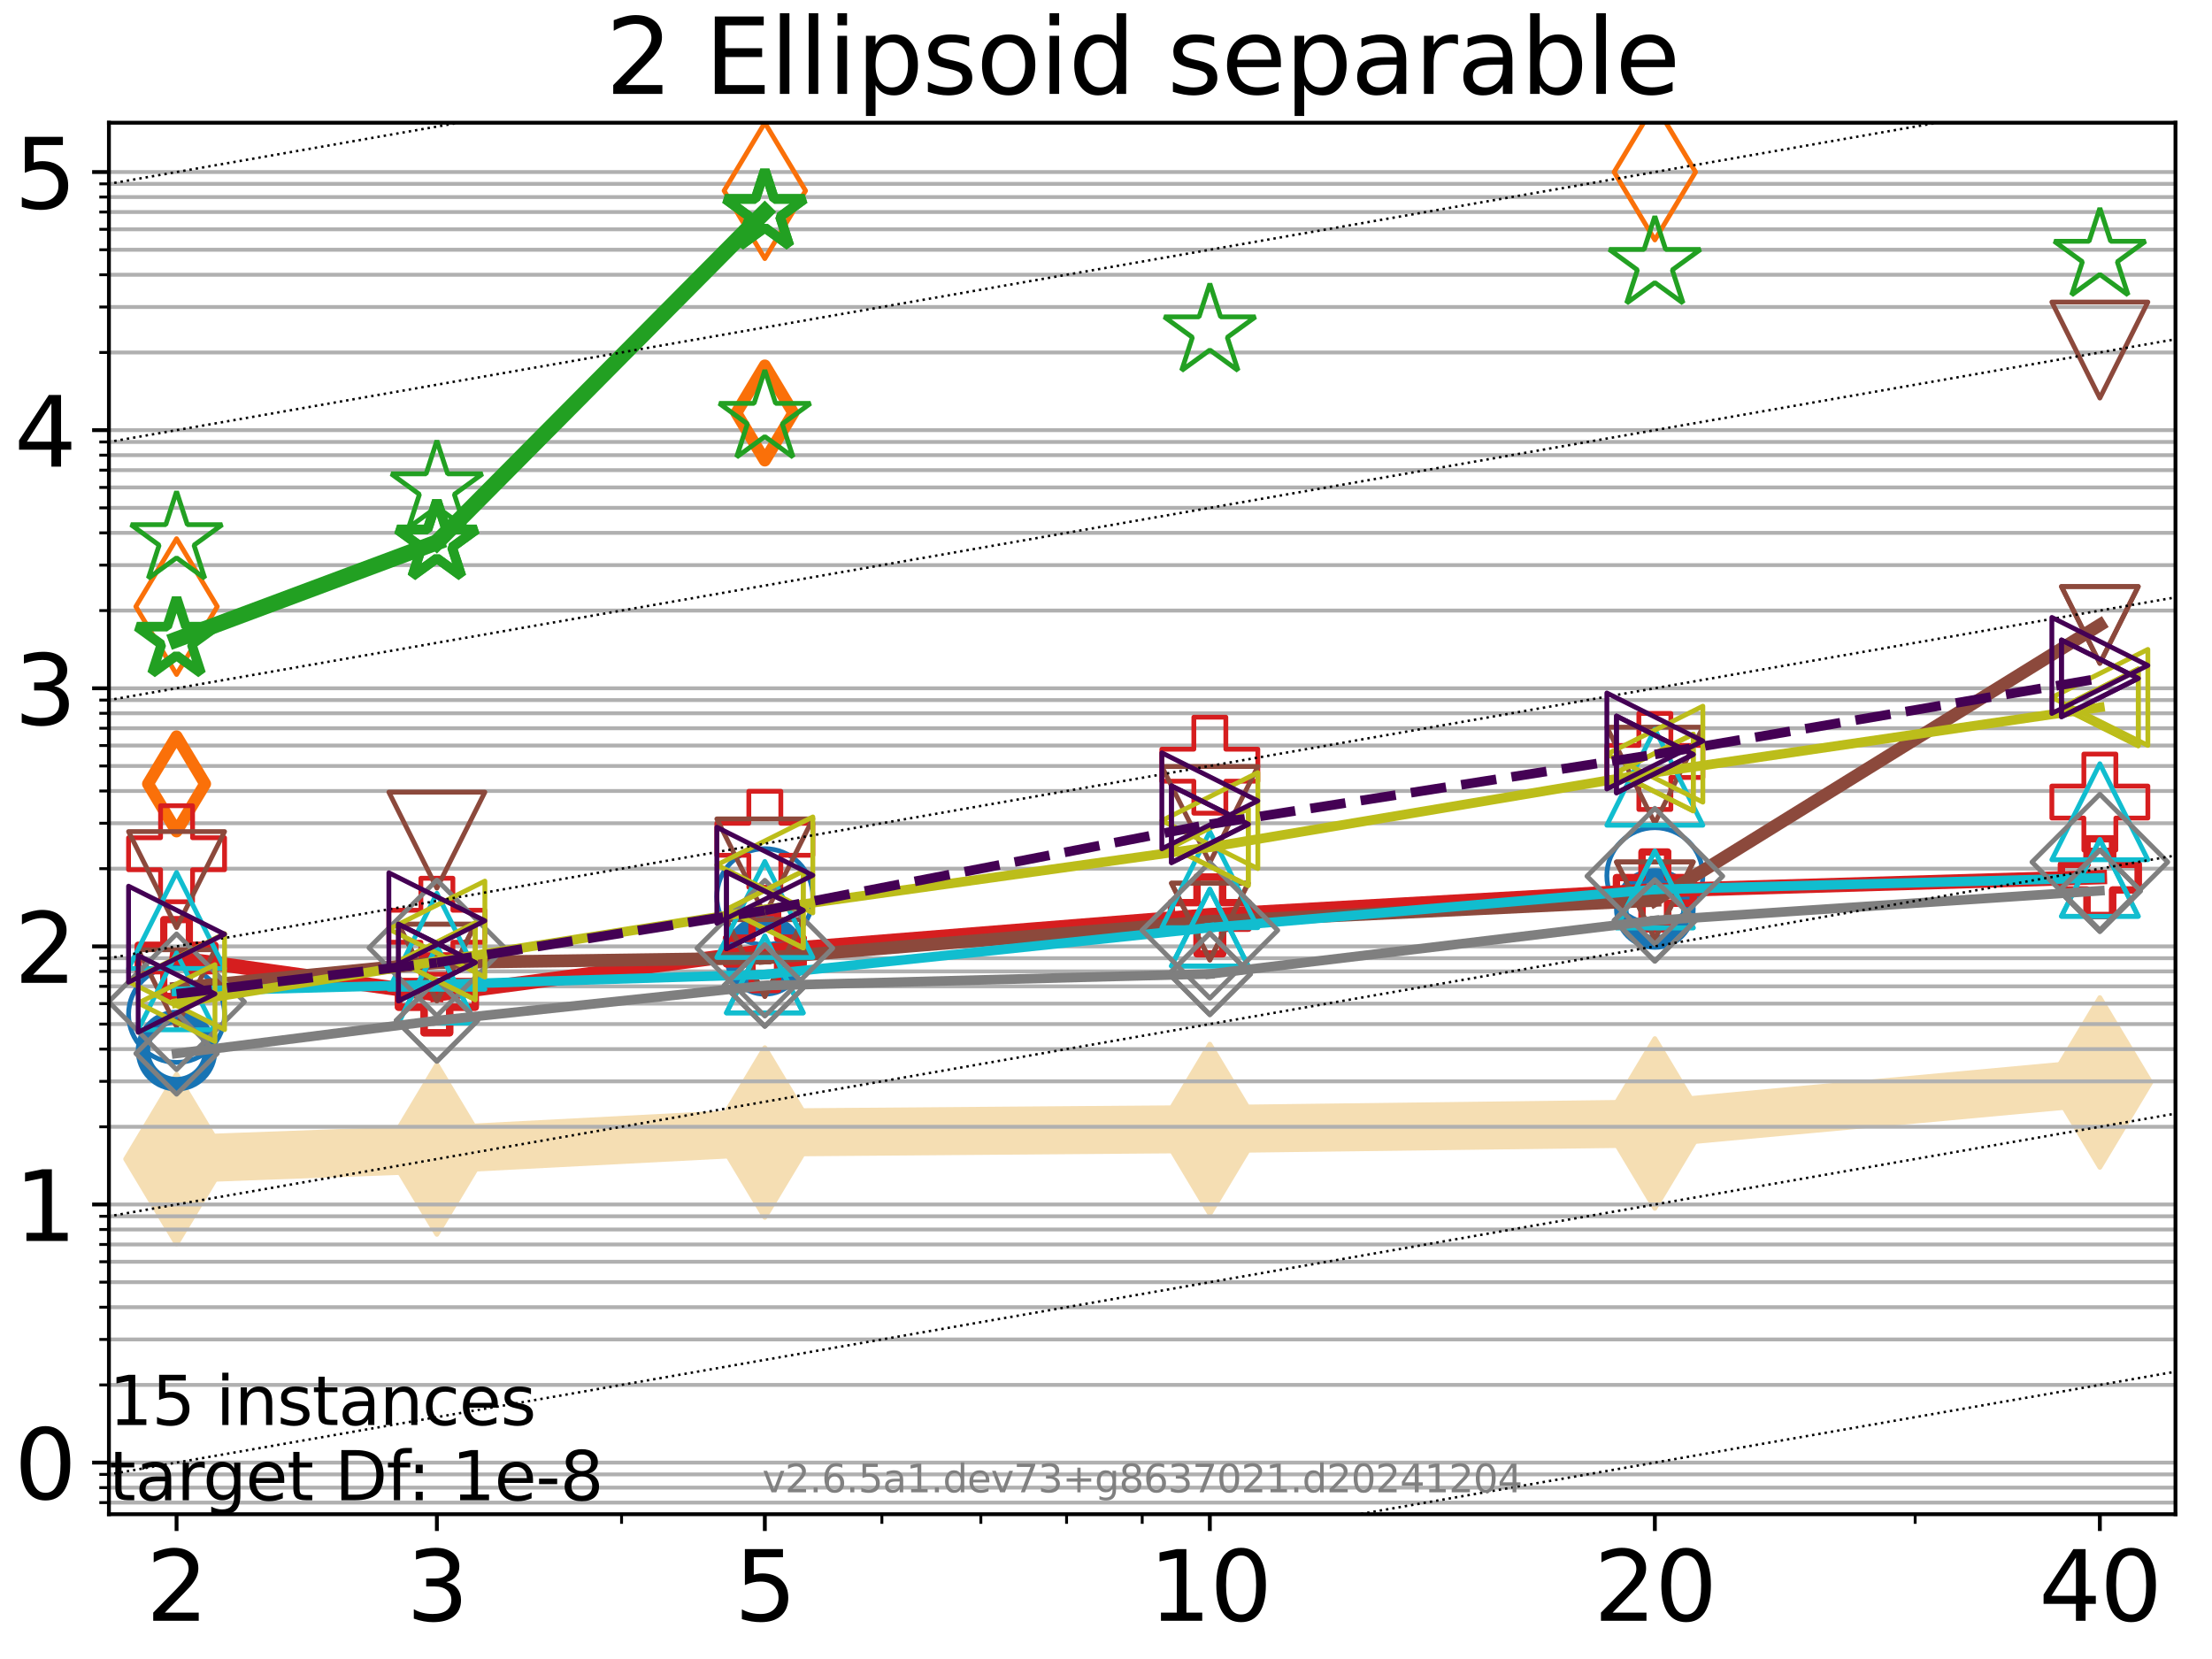 <?xml version="1.0" encoding="utf-8" standalone="no"?>
<!DOCTYPE svg PUBLIC "-//W3C//DTD SVG 1.1//EN"
  "http://www.w3.org/Graphics/SVG/1.1/DTD/svg11.dtd">
<svg xmlns:xlink="http://www.w3.org/1999/xlink" width="460.8pt" height="345.6pt" viewBox="0 0 460.8 345.6" xmlns="http://www.w3.org/2000/svg" version="1.1">
 <defs>
  <style type="text/css">*{stroke-linejoin: round; stroke-linecap: butt}</style>
 </defs>
 <g id="figure_1">
  <g id="patch_1">
   <path d="M 0 345.6 
L 460.8 345.6 
L 460.8 0 
L 0 0 
z
" style="fill: #ffffff"/>
  </g>
  <g id="axes_1">
   <g id="patch_2">
    <path d="M 22.69 315.44 
L 453.192 315.44 
L 453.192 25.56 
L 22.69 25.56 
z
" style="fill: #ffffff"/>
   </g>
   <g id="line2d_1">
    <path d="M 36.781 241.449 
L 91.009 239.46 
L 159.329 235.929 
L 252.032 235.203 
L 344.736 234.041 
L 437.439 225.497 
" clip-path="url(#p2957f771d4)" style="fill: none; stroke: #f5deb3; stroke-width: 10; stroke-linecap: square"/>
    <defs>
     <path id="m6cc83da506" d="M -0 17.678 
L 10.607 0 
L 0 -17.678 
L -10.607 -0 
z
" style="stroke: #f5deb3; stroke-linejoin: miter"/>
    </defs>
    <g clip-path="url(#p2957f771d4)">
     <use xlink:href="#m6cc83da506" x="36.781" y="241.449" style="fill: #f5deb3; stroke: #f5deb3; stroke-linejoin: miter"/>
     <use xlink:href="#m6cc83da506" x="91.009" y="239.46" style="fill: #f5deb3; stroke: #f5deb3; stroke-linejoin: miter"/>
     <use xlink:href="#m6cc83da506" x="159.329" y="235.929" style="fill: #f5deb3; stroke: #f5deb3; stroke-linejoin: miter"/>
     <use xlink:href="#m6cc83da506" x="252.032" y="235.203" style="fill: #f5deb3; stroke: #f5deb3; stroke-linejoin: miter"/>
     <use xlink:href="#m6cc83da506" x="344.736" y="234.041" style="fill: #f5deb3; stroke: #f5deb3; stroke-linejoin: miter"/>
     <use xlink:href="#m6cc83da506" x="437.439" y="225.497" style="fill: #f5deb3; stroke: #f5deb3; stroke-linejoin: miter"/>
    </g>
   </g>
   <g id="matplotlib.axis_1">
    <g id="xtick_1">
     <g id="line2d_2">
      <defs>
       <path id="mc18fde8efa" d="M 0 0 
L 0 3.5 
" style="stroke: #000000; stroke-width: 0.8"/>
      </defs>
      <g>
       <use xlink:href="#mc18fde8efa" x="36.781" y="315.44" style="stroke: #000000; stroke-width: 0.8"/>
      </g>
     </g>
     <g id="text_1">
      <!-- 2 -->
      <g transform="translate(30.419 337.637) scale(0.2 -0.2)">
       <defs>
        <path id="DejaVuSans-32" d="M 1228 531 
L 3431 531 
L 3431 0 
L 469 0 
L 469 531 
Q 828 903 1448 1529 
Q 2069 2156 2228 2338 
Q 2531 2678 2651 2914 
Q 2772 3150 2772 3378 
Q 2772 3750 2511 3984 
Q 2250 4219 1831 4219 
Q 1534 4219 1204 4116 
Q 875 4013 500 3803 
L 500 4441 
Q 881 4594 1212 4672 
Q 1544 4750 1819 4750 
Q 2544 4750 2975 4387 
Q 3406 4025 3406 3419 
Q 3406 3131 3298 2873 
Q 3191 2616 2906 2266 
Q 2828 2175 2409 1742 
Q 1991 1309 1228 531 
z
" transform="scale(0.016)"/>
       </defs>
       <use xlink:href="#DejaVuSans-32"/>
      </g>
     </g>
    </g>
    <g id="xtick_2">
     <g id="line2d_3">
      <g>
       <use xlink:href="#mc18fde8efa" x="91.009" y="315.44" style="stroke: #000000; stroke-width: 0.8"/>
      </g>
     </g>
     <g id="text_2">
      <!-- 3 -->
      <g transform="translate(84.647 337.637) scale(0.2 -0.2)">
       <defs>
        <path id="DejaVuSans-33" d="M 2597 2516 
Q 3050 2419 3304 2112 
Q 3559 1806 3559 1356 
Q 3559 666 3084 287 
Q 2609 -91 1734 -91 
Q 1441 -91 1130 -33 
Q 819 25 488 141 
L 488 750 
Q 750 597 1062 519 
Q 1375 441 1716 441 
Q 2309 441 2620 675 
Q 2931 909 2931 1356 
Q 2931 1769 2642 2001 
Q 2353 2234 1838 2234 
L 1294 2234 
L 1294 2753 
L 1863 2753 
Q 2328 2753 2575 2939 
Q 2822 3125 2822 3475 
Q 2822 3834 2567 4026 
Q 2313 4219 1838 4219 
Q 1578 4219 1281 4162 
Q 984 4106 628 3988 
L 628 4550 
Q 988 4650 1302 4700 
Q 1616 4750 1894 4750 
Q 2613 4750 3031 4423 
Q 3450 4097 3450 3541 
Q 3450 3153 3228 2886 
Q 3006 2619 2597 2516 
z
" transform="scale(0.016)"/>
       </defs>
       <use xlink:href="#DejaVuSans-33"/>
      </g>
     </g>
    </g>
    <g id="xtick_3">
     <g id="line2d_4">
      <g>
       <use xlink:href="#mc18fde8efa" x="159.329" y="315.44" style="stroke: #000000; stroke-width: 0.8"/>
      </g>
     </g>
     <g id="text_3">
      <!-- 5 -->
      <g transform="translate(152.966 337.637) scale(0.2 -0.2)">
       <defs>
        <path id="DejaVuSans-35" d="M 691 4666 
L 3169 4666 
L 3169 4134 
L 1269 4134 
L 1269 2991 
Q 1406 3038 1543 3061 
Q 1681 3084 1819 3084 
Q 2600 3084 3056 2656 
Q 3513 2228 3513 1497 
Q 3513 744 3044 326 
Q 2575 -91 1722 -91 
Q 1428 -91 1123 -41 
Q 819 9 494 109 
L 494 744 
Q 775 591 1075 516 
Q 1375 441 1709 441 
Q 2250 441 2565 725 
Q 2881 1009 2881 1497 
Q 2881 1984 2565 2268 
Q 2250 2553 1709 2553 
Q 1456 2553 1204 2497 
Q 953 2441 691 2322 
L 691 4666 
z
" transform="scale(0.016)"/>
       </defs>
       <use xlink:href="#DejaVuSans-35"/>
      </g>
     </g>
    </g>
    <g id="xtick_4">
     <g id="line2d_5">
      <g>
       <use xlink:href="#mc18fde8efa" x="252.032" y="315.44" style="stroke: #000000; stroke-width: 0.8"/>
      </g>
     </g>
     <g id="text_4">
      <!-- 10 -->
      <g transform="translate(239.307 337.637) scale(0.2 -0.2)">
       <defs>
        <path id="DejaVuSans-31" d="M 794 531 
L 1825 531 
L 1825 4091 
L 703 3866 
L 703 4441 
L 1819 4666 
L 2450 4666 
L 2450 531 
L 3481 531 
L 3481 0 
L 794 0 
L 794 531 
z
" transform="scale(0.016)"/>
        <path id="DejaVuSans-30" d="M 2034 4250 
Q 1547 4250 1301 3770 
Q 1056 3291 1056 2328 
Q 1056 1369 1301 889 
Q 1547 409 2034 409 
Q 2525 409 2770 889 
Q 3016 1369 3016 2328 
Q 3016 3291 2770 3770 
Q 2525 4250 2034 4250 
z
M 2034 4750 
Q 2819 4750 3233 4129 
Q 3647 3509 3647 2328 
Q 3647 1150 3233 529 
Q 2819 -91 2034 -91 
Q 1250 -91 836 529 
Q 422 1150 422 2328 
Q 422 3509 836 4129 
Q 1250 4750 2034 4750 
z
" transform="scale(0.016)"/>
       </defs>
       <use xlink:href="#DejaVuSans-31"/>
       <use xlink:href="#DejaVuSans-30" x="63.623"/>
      </g>
     </g>
    </g>
    <g id="xtick_5">
     <g id="line2d_6">
      <g>
       <use xlink:href="#mc18fde8efa" x="344.736" y="315.44" style="stroke: #000000; stroke-width: 0.8"/>
      </g>
     </g>
     <g id="text_5">
      <!-- 20 -->
      <g transform="translate(332.011 337.637) scale(0.2 -0.2)">
       <use xlink:href="#DejaVuSans-32"/>
       <use xlink:href="#DejaVuSans-30" x="63.623"/>
      </g>
     </g>
    </g>
    <g id="xtick_6">
     <g id="line2d_7">
      <g>
       <use xlink:href="#mc18fde8efa" x="437.439" y="315.44" style="stroke: #000000; stroke-width: 0.8"/>
      </g>
     </g>
     <g id="text_6">
      <!-- 40 -->
      <g transform="translate(424.714 337.637) scale(0.2 -0.2)">
       <defs>
        <path id="DejaVuSans-34" d="M 2419 4116 
L 825 1625 
L 2419 1625 
L 2419 4116 
z
M 2253 4666 
L 3047 4666 
L 3047 1625 
L 3713 1625 
L 3713 1100 
L 3047 1100 
L 3047 0 
L 2419 0 
L 2419 1100 
L 313 1100 
L 313 1709 
L 2253 4666 
z
" transform="scale(0.016)"/>
       </defs>
       <use xlink:href="#DejaVuSans-34"/>
       <use xlink:href="#DejaVuSans-30" x="63.623"/>
      </g>
     </g>
    </g>
    <g id="xtick_7">
     <g id="line2d_8">
      <defs>
       <path id="m3b933d67b6" d="M 0 0 
L 0 2 
" style="stroke: #000000; stroke-width: 0.6"/>
      </defs>
      <g>
       <use xlink:href="#m3b933d67b6" x="129.485" y="315.44" style="stroke: #000000; stroke-width: 0.6"/>
      </g>
     </g>
    </g>
    <g id="xtick_8">
     <g id="line2d_9">
      <g>
       <use xlink:href="#m3b933d67b6" x="183.713" y="315.44" style="stroke: #000000; stroke-width: 0.6"/>
      </g>
     </g>
    </g>
    <g id="xtick_9">
     <g id="line2d_10">
      <g>
       <use xlink:href="#m3b933d67b6" x="204.329" y="315.44" style="stroke: #000000; stroke-width: 0.6"/>
      </g>
     </g>
    </g>
    <g id="xtick_10">
     <g id="line2d_11">
      <g>
       <use xlink:href="#m3b933d67b6" x="222.188" y="315.44" style="stroke: #000000; stroke-width: 0.6"/>
      </g>
     </g>
    </g>
    <g id="xtick_11">
     <g id="line2d_12">
      <g>
       <use xlink:href="#m3b933d67b6" x="237.941" y="315.44" style="stroke: #000000; stroke-width: 0.6"/>
      </g>
     </g>
    </g>
    <g id="xtick_12">
     <g id="line2d_13">
      <g>
       <use xlink:href="#m3b933d67b6" x="398.964" y="315.44" style="stroke: #000000; stroke-width: 0.6"/>
      </g>
     </g>
    </g>
   </g>
   <g id="matplotlib.axis_2">
    <g id="ytick_1">
     <g id="line2d_14">
      <path d="M 22.69 304.686 
L 453.192 304.686 
" clip-path="url(#p2957f771d4)" style="fill: none; stroke: #b0b0b0; stroke-width: 0.8; stroke-linecap: square"/>
     </g>
     <g id="line2d_15">
      <defs>
       <path id="m336f2b0d14" d="M 0 0 
L -3.5 0 
" style="stroke: #000000; stroke-width: 0.8"/>
      </defs>
      <g>
       <use xlink:href="#m336f2b0d14" x="22.69" y="304.686" style="stroke: #000000; stroke-width: 0.8"/>
      </g>
     </g>
     <g id="text_7">
      <!-- 0 -->
      <g transform="translate(2.965 312.285) scale(0.2 -0.2)">
       <use xlink:href="#DejaVuSans-30"/>
      </g>
     </g>
    </g>
    <g id="ytick_2">
     <g id="line2d_16">
      <path d="M 22.69 250.917 
L 453.192 250.917 
" clip-path="url(#p2957f771d4)" style="fill: none; stroke: #b0b0b0; stroke-width: 0.8; stroke-linecap: square"/>
     </g>
     <g id="line2d_17">
      <g>
       <use xlink:href="#m336f2b0d14" x="22.69" y="250.917" style="stroke: #000000; stroke-width: 0.8"/>
      </g>
     </g>
     <g id="text_8">
      <!-- 1 -->
      <g transform="translate(2.965 258.516) scale(0.2 -0.2)">
       <use xlink:href="#DejaVuSans-31"/>
      </g>
     </g>
    </g>
    <g id="ytick_3">
     <g id="line2d_18">
      <path d="M 22.69 197.148 
L 453.192 197.148 
" clip-path="url(#p2957f771d4)" style="fill: none; stroke: #b0b0b0; stroke-width: 0.8; stroke-linecap: square"/>
     </g>
     <g id="line2d_19">
      <g>
       <use xlink:href="#m336f2b0d14" x="22.69" y="197.148" style="stroke: #000000; stroke-width: 0.8"/>
      </g>
     </g>
     <g id="text_9">
      <!-- 2 -->
      <g transform="translate(2.965 204.747) scale(0.2 -0.2)">
       <use xlink:href="#DejaVuSans-32"/>
      </g>
     </g>
    </g>
    <g id="ytick_4">
     <g id="line2d_20">
      <path d="M 22.69 143.379 
L 453.192 143.379 
" clip-path="url(#p2957f771d4)" style="fill: none; stroke: #b0b0b0; stroke-width: 0.8; stroke-linecap: square"/>
     </g>
     <g id="line2d_21">
      <g>
       <use xlink:href="#m336f2b0d14" x="22.69" y="143.379" style="stroke: #000000; stroke-width: 0.8"/>
      </g>
     </g>
     <g id="text_10">
      <!-- 3 -->
      <g transform="translate(2.965 150.977) scale(0.2 -0.2)">
       <use xlink:href="#DejaVuSans-33"/>
      </g>
     </g>
    </g>
    <g id="ytick_5">
     <g id="line2d_22">
      <path d="M 22.69 89.61 
L 453.192 89.61 
" clip-path="url(#p2957f771d4)" style="fill: none; stroke: #b0b0b0; stroke-width: 0.8; stroke-linecap: square"/>
     </g>
     <g id="line2d_23">
      <g>
       <use xlink:href="#m336f2b0d14" x="22.69" y="89.61" style="stroke: #000000; stroke-width: 0.8"/>
      </g>
     </g>
     <g id="text_11">
      <!-- 4 -->
      <g transform="translate(2.965 97.208) scale(0.2 -0.2)">
       <use xlink:href="#DejaVuSans-34"/>
      </g>
     </g>
    </g>
    <g id="ytick_6">
     <g id="line2d_24">
      <path d="M 22.69 35.841 
L 453.192 35.841 
" clip-path="url(#p2957f771d4)" style="fill: none; stroke: #b0b0b0; stroke-width: 0.8; stroke-linecap: square"/>
     </g>
     <g id="line2d_25">
      <g>
       <use xlink:href="#m336f2b0d14" x="22.69" y="35.841" style="stroke: #000000; stroke-width: 0.8"/>
      </g>
     </g>
     <g id="text_12">
      <!-- 5 -->
      <g transform="translate(2.965 43.439) scale(0.2 -0.2)">
       <use xlink:href="#DejaVuSans-35"/>
      </g>
     </g>
    </g>
    <g id="ytick_7">
     <g id="line2d_26">
      <path d="M 22.69 313.015 
L 453.192 313.015 
" clip-path="url(#p2957f771d4)" style="fill: none; stroke: #b0b0b0; stroke-width: 0.8; stroke-linecap: square"/>
     </g>
     <g id="line2d_27">
      <defs>
       <path id="m6f1da81b62" d="M 0 0 
L -2 0 
" style="stroke: #000000; stroke-width: 0.6"/>
      </defs>
      <g>
       <use xlink:href="#m6f1da81b62" x="22.69" y="313.015" style="stroke: #000000; stroke-width: 0.6"/>
      </g>
     </g>
    </g>
    <g id="ytick_8">
     <g id="line2d_28">
      <path d="M 22.69 309.897 
L 453.192 309.897 
" clip-path="url(#p2957f771d4)" style="fill: none; stroke: #b0b0b0; stroke-width: 0.8; stroke-linecap: square"/>
     </g>
     <g id="line2d_29">
      <g>
       <use xlink:href="#m6f1da81b62" x="22.69" y="309.897" style="stroke: #000000; stroke-width: 0.6"/>
      </g>
     </g>
    </g>
    <g id="ytick_9">
     <g id="line2d_30">
      <path d="M 22.69 307.147 
L 453.192 307.147 
" clip-path="url(#p2957f771d4)" style="fill: none; stroke: #b0b0b0; stroke-width: 0.8; stroke-linecap: square"/>
     </g>
     <g id="line2d_31">
      <g>
       <use xlink:href="#m6f1da81b62" x="22.69" y="307.147" style="stroke: #000000; stroke-width: 0.6"/>
      </g>
     </g>
    </g>
    <g id="ytick_10">
     <g id="line2d_32">
      <path d="M 22.69 288.5 
L 453.192 288.5 
" clip-path="url(#p2957f771d4)" style="fill: none; stroke: #b0b0b0; stroke-width: 0.8; stroke-linecap: square"/>
     </g>
     <g id="line2d_33">
      <g>
       <use xlink:href="#m6f1da81b62" x="22.69" y="288.5" style="stroke: #000000; stroke-width: 0.6"/>
      </g>
     </g>
    </g>
    <g id="ytick_11">
     <g id="line2d_34">
      <path d="M 22.69 279.032 
L 453.192 279.032 
" clip-path="url(#p2957f771d4)" style="fill: none; stroke: #b0b0b0; stroke-width: 0.8; stroke-linecap: square"/>
     </g>
     <g id="line2d_35">
      <g>
       <use xlink:href="#m6f1da81b62" x="22.69" y="279.032" style="stroke: #000000; stroke-width: 0.6"/>
      </g>
     </g>
    </g>
    <g id="ytick_12">
     <g id="line2d_36">
      <path d="M 22.69 272.314 
L 453.192 272.314 
" clip-path="url(#p2957f771d4)" style="fill: none; stroke: #b0b0b0; stroke-width: 0.8; stroke-linecap: square"/>
     </g>
     <g id="line2d_37">
      <g>
       <use xlink:href="#m6f1da81b62" x="22.69" y="272.314" style="stroke: #000000; stroke-width: 0.6"/>
      </g>
     </g>
    </g>
    <g id="ytick_13">
     <g id="line2d_38">
      <path d="M 22.69 267.103 
L 453.192 267.103 
" clip-path="url(#p2957f771d4)" style="fill: none; stroke: #b0b0b0; stroke-width: 0.8; stroke-linecap: square"/>
     </g>
     <g id="line2d_39">
      <g>
       <use xlink:href="#m6f1da81b62" x="22.69" y="267.103" style="stroke: #000000; stroke-width: 0.6"/>
      </g>
     </g>
    </g>
    <g id="ytick_14">
     <g id="line2d_40">
      <path d="M 22.69 262.846 
L 453.192 262.846 
" clip-path="url(#p2957f771d4)" style="fill: none; stroke: #b0b0b0; stroke-width: 0.8; stroke-linecap: square"/>
     </g>
     <g id="line2d_41">
      <g>
       <use xlink:href="#m6f1da81b62" x="22.69" y="262.846" style="stroke: #000000; stroke-width: 0.6"/>
      </g>
     </g>
    </g>
    <g id="ytick_15">
     <g id="line2d_42">
      <path d="M 22.69 259.246 
L 453.192 259.246 
" clip-path="url(#p2957f771d4)" style="fill: none; stroke: #b0b0b0; stroke-width: 0.8; stroke-linecap: square"/>
     </g>
     <g id="line2d_43">
      <g>
       <use xlink:href="#m6f1da81b62" x="22.69" y="259.246" style="stroke: #000000; stroke-width: 0.6"/>
      </g>
     </g>
    </g>
    <g id="ytick_16">
     <g id="line2d_44">
      <path d="M 22.69 256.128 
L 453.192 256.128 
" clip-path="url(#p2957f771d4)" style="fill: none; stroke: #b0b0b0; stroke-width: 0.8; stroke-linecap: square"/>
     </g>
     <g id="line2d_45">
      <g>
       <use xlink:href="#m6f1da81b62" x="22.69" y="256.128" style="stroke: #000000; stroke-width: 0.6"/>
      </g>
     </g>
    </g>
    <g id="ytick_17">
     <g id="line2d_46">
      <path d="M 22.69 253.377 
L 453.192 253.377 
" clip-path="url(#p2957f771d4)" style="fill: none; stroke: #b0b0b0; stroke-width: 0.8; stroke-linecap: square"/>
     </g>
     <g id="line2d_47">
      <g>
       <use xlink:href="#m6f1da81b62" x="22.69" y="253.377" style="stroke: #000000; stroke-width: 0.6"/>
      </g>
     </g>
    </g>
    <g id="ytick_18">
     <g id="line2d_48">
      <path d="M 22.69 234.731 
L 453.192 234.731 
" clip-path="url(#p2957f771d4)" style="fill: none; stroke: #b0b0b0; stroke-width: 0.8; stroke-linecap: square"/>
     </g>
     <g id="line2d_49">
      <g>
       <use xlink:href="#m6f1da81b62" x="22.69" y="234.731" style="stroke: #000000; stroke-width: 0.6"/>
      </g>
     </g>
    </g>
    <g id="ytick_19">
     <g id="line2d_50">
      <path d="M 22.69 225.263 
L 453.192 225.263 
" clip-path="url(#p2957f771d4)" style="fill: none; stroke: #b0b0b0; stroke-width: 0.8; stroke-linecap: square"/>
     </g>
     <g id="line2d_51">
      <g>
       <use xlink:href="#m6f1da81b62" x="22.69" y="225.263" style="stroke: #000000; stroke-width: 0.6"/>
      </g>
     </g>
    </g>
    <g id="ytick_20">
     <g id="line2d_52">
      <path d="M 22.69 218.545 
L 453.192 218.545 
" clip-path="url(#p2957f771d4)" style="fill: none; stroke: #b0b0b0; stroke-width: 0.8; stroke-linecap: square"/>
     </g>
     <g id="line2d_53">
      <g>
       <use xlink:href="#m6f1da81b62" x="22.69" y="218.545" style="stroke: #000000; stroke-width: 0.6"/>
      </g>
     </g>
    </g>
    <g id="ytick_21">
     <g id="line2d_54">
      <path d="M 22.69 213.334 
L 453.192 213.334 
" clip-path="url(#p2957f771d4)" style="fill: none; stroke: #b0b0b0; stroke-width: 0.8; stroke-linecap: square"/>
     </g>
     <g id="line2d_55">
      <g>
       <use xlink:href="#m6f1da81b62" x="22.69" y="213.334" style="stroke: #000000; stroke-width: 0.6"/>
      </g>
     </g>
    </g>
    <g id="ytick_22">
     <g id="line2d_56">
      <path d="M 22.69 209.077 
L 453.192 209.077 
" clip-path="url(#p2957f771d4)" style="fill: none; stroke: #b0b0b0; stroke-width: 0.8; stroke-linecap: square"/>
     </g>
     <g id="line2d_57">
      <g>
       <use xlink:href="#m6f1da81b62" x="22.69" y="209.077" style="stroke: #000000; stroke-width: 0.6"/>
      </g>
     </g>
    </g>
    <g id="ytick_23">
     <g id="line2d_58">
      <path d="M 22.69 205.477 
L 453.192 205.477 
" clip-path="url(#p2957f771d4)" style="fill: none; stroke: #b0b0b0; stroke-width: 0.8; stroke-linecap: square"/>
     </g>
     <g id="line2d_59">
      <g>
       <use xlink:href="#m6f1da81b62" x="22.69" y="205.477" style="stroke: #000000; stroke-width: 0.6"/>
      </g>
     </g>
    </g>
    <g id="ytick_24">
     <g id="line2d_60">
      <path d="M 22.69 202.359 
L 453.192 202.359 
" clip-path="url(#p2957f771d4)" style="fill: none; stroke: #b0b0b0; stroke-width: 0.8; stroke-linecap: square"/>
     </g>
     <g id="line2d_61">
      <g>
       <use xlink:href="#m6f1da81b62" x="22.69" y="202.359" style="stroke: #000000; stroke-width: 0.6"/>
      </g>
     </g>
    </g>
    <g id="ytick_25">
     <g id="line2d_62">
      <path d="M 22.69 199.608 
L 453.192 199.608 
" clip-path="url(#p2957f771d4)" style="fill: none; stroke: #b0b0b0; stroke-width: 0.8; stroke-linecap: square"/>
     </g>
     <g id="line2d_63">
      <g>
       <use xlink:href="#m6f1da81b62" x="22.69" y="199.608" style="stroke: #000000; stroke-width: 0.6"/>
      </g>
     </g>
    </g>
    <g id="ytick_26">
     <g id="line2d_64">
      <path d="M 22.69 180.962 
L 453.192 180.962 
" clip-path="url(#p2957f771d4)" style="fill: none; stroke: #b0b0b0; stroke-width: 0.8; stroke-linecap: square"/>
     </g>
     <g id="line2d_65">
      <g>
       <use xlink:href="#m6f1da81b62" x="22.69" y="180.962" style="stroke: #000000; stroke-width: 0.6"/>
      </g>
     </g>
    </g>
    <g id="ytick_27">
     <g id="line2d_66">
      <path d="M 22.69 171.494 
L 453.192 171.494 
" clip-path="url(#p2957f771d4)" style="fill: none; stroke: #b0b0b0; stroke-width: 0.8; stroke-linecap: square"/>
     </g>
     <g id="line2d_67">
      <g>
       <use xlink:href="#m6f1da81b62" x="22.69" y="171.494" style="stroke: #000000; stroke-width: 0.6"/>
      </g>
     </g>
    </g>
    <g id="ytick_28">
     <g id="line2d_68">
      <path d="M 22.69 164.776 
L 453.192 164.776 
" clip-path="url(#p2957f771d4)" style="fill: none; stroke: #b0b0b0; stroke-width: 0.8; stroke-linecap: square"/>
     </g>
     <g id="line2d_69">
      <g>
       <use xlink:href="#m6f1da81b62" x="22.69" y="164.776" style="stroke: #000000; stroke-width: 0.6"/>
      </g>
     </g>
    </g>
    <g id="ytick_29">
     <g id="line2d_70">
      <path d="M 22.69 159.565 
L 453.192 159.565 
" clip-path="url(#p2957f771d4)" style="fill: none; stroke: #b0b0b0; stroke-width: 0.8; stroke-linecap: square"/>
     </g>
     <g id="line2d_71">
      <g>
       <use xlink:href="#m6f1da81b62" x="22.69" y="159.565" style="stroke: #000000; stroke-width: 0.6"/>
      </g>
     </g>
    </g>
    <g id="ytick_30">
     <g id="line2d_72">
      <path d="M 22.69 155.308 
L 453.192 155.308 
" clip-path="url(#p2957f771d4)" style="fill: none; stroke: #b0b0b0; stroke-width: 0.8; stroke-linecap: square"/>
     </g>
     <g id="line2d_73">
      <g>
       <use xlink:href="#m6f1da81b62" x="22.69" y="155.308" style="stroke: #000000; stroke-width: 0.6"/>
      </g>
     </g>
    </g>
    <g id="ytick_31">
     <g id="line2d_74">
      <path d="M 22.69 151.708 
L 453.192 151.708 
" clip-path="url(#p2957f771d4)" style="fill: none; stroke: #b0b0b0; stroke-width: 0.8; stroke-linecap: square"/>
     </g>
     <g id="line2d_75">
      <g>
       <use xlink:href="#m6f1da81b62" x="22.69" y="151.708" style="stroke: #000000; stroke-width: 0.6"/>
      </g>
     </g>
    </g>
    <g id="ytick_32">
     <g id="line2d_76">
      <path d="M 22.69 148.59 
L 453.192 148.59 
" clip-path="url(#p2957f771d4)" style="fill: none; stroke: #b0b0b0; stroke-width: 0.8; stroke-linecap: square"/>
     </g>
     <g id="line2d_77">
      <g>
       <use xlink:href="#m6f1da81b62" x="22.69" y="148.59" style="stroke: #000000; stroke-width: 0.6"/>
      </g>
     </g>
    </g>
    <g id="ytick_33">
     <g id="line2d_78">
      <path d="M 22.69 145.839 
L 453.192 145.839 
" clip-path="url(#p2957f771d4)" style="fill: none; stroke: #b0b0b0; stroke-width: 0.8; stroke-linecap: square"/>
     </g>
     <g id="line2d_79">
      <g>
       <use xlink:href="#m6f1da81b62" x="22.69" y="145.839" style="stroke: #000000; stroke-width: 0.6"/>
      </g>
     </g>
    </g>
    <g id="ytick_34">
     <g id="line2d_80">
      <path d="M 22.69 127.193 
L 453.192 127.193 
" clip-path="url(#p2957f771d4)" style="fill: none; stroke: #b0b0b0; stroke-width: 0.8; stroke-linecap: square"/>
     </g>
     <g id="line2d_81">
      <g>
       <use xlink:href="#m6f1da81b62" x="22.69" y="127.193" style="stroke: #000000; stroke-width: 0.6"/>
      </g>
     </g>
    </g>
    <g id="ytick_35">
     <g id="line2d_82">
      <path d="M 22.69 117.725 
L 453.192 117.725 
" clip-path="url(#p2957f771d4)" style="fill: none; stroke: #b0b0b0; stroke-width: 0.8; stroke-linecap: square"/>
     </g>
     <g id="line2d_83">
      <g>
       <use xlink:href="#m6f1da81b62" x="22.69" y="117.725" style="stroke: #000000; stroke-width: 0.6"/>
      </g>
     </g>
    </g>
    <g id="ytick_36">
     <g id="line2d_84">
      <path d="M 22.69 111.007 
L 453.192 111.007 
" clip-path="url(#p2957f771d4)" style="fill: none; stroke: #b0b0b0; stroke-width: 0.8; stroke-linecap: square"/>
     </g>
     <g id="line2d_85">
      <g>
       <use xlink:href="#m6f1da81b62" x="22.69" y="111.007" style="stroke: #000000; stroke-width: 0.6"/>
      </g>
     </g>
    </g>
    <g id="ytick_37">
     <g id="line2d_86">
      <path d="M 22.69 105.796 
L 453.192 105.796 
" clip-path="url(#p2957f771d4)" style="fill: none; stroke: #b0b0b0; stroke-width: 0.8; stroke-linecap: square"/>
     </g>
     <g id="line2d_87">
      <g>
       <use xlink:href="#m6f1da81b62" x="22.69" y="105.796" style="stroke: #000000; stroke-width: 0.6"/>
      </g>
     </g>
    </g>
    <g id="ytick_38">
     <g id="line2d_88">
      <path d="M 22.69 101.539 
L 453.192 101.539 
" clip-path="url(#p2957f771d4)" style="fill: none; stroke: #b0b0b0; stroke-width: 0.8; stroke-linecap: square"/>
     </g>
     <g id="line2d_89">
      <g>
       <use xlink:href="#m6f1da81b62" x="22.69" y="101.539" style="stroke: #000000; stroke-width: 0.6"/>
      </g>
     </g>
    </g>
    <g id="ytick_39">
     <g id="line2d_90">
      <path d="M 22.69 97.939 
L 453.192 97.939 
" clip-path="url(#p2957f771d4)" style="fill: none; stroke: #b0b0b0; stroke-width: 0.8; stroke-linecap: square"/>
     </g>
     <g id="line2d_91">
      <g>
       <use xlink:href="#m6f1da81b62" x="22.69" y="97.939" style="stroke: #000000; stroke-width: 0.6"/>
      </g>
     </g>
    </g>
    <g id="ytick_40">
     <g id="line2d_92">
      <path d="M 22.69 94.821 
L 453.192 94.821 
" clip-path="url(#p2957f771d4)" style="fill: none; stroke: #b0b0b0; stroke-width: 0.8; stroke-linecap: square"/>
     </g>
     <g id="line2d_93">
      <g>
       <use xlink:href="#m6f1da81b62" x="22.69" y="94.821" style="stroke: #000000; stroke-width: 0.6"/>
      </g>
     </g>
    </g>
    <g id="ytick_41">
     <g id="line2d_94">
      <path d="M 22.69 92.07 
L 453.192 92.07 
" clip-path="url(#p2957f771d4)" style="fill: none; stroke: #b0b0b0; stroke-width: 0.8; stroke-linecap: square"/>
     </g>
     <g id="line2d_95">
      <g>
       <use xlink:href="#m6f1da81b62" x="22.69" y="92.07" style="stroke: #000000; stroke-width: 0.6"/>
      </g>
     </g>
    </g>
    <g id="ytick_42">
     <g id="line2d_96">
      <path d="M 22.69 73.424 
L 453.192 73.424 
" clip-path="url(#p2957f771d4)" style="fill: none; stroke: #b0b0b0; stroke-width: 0.8; stroke-linecap: square"/>
     </g>
     <g id="line2d_97">
      <g>
       <use xlink:href="#m6f1da81b62" x="22.69" y="73.424" style="stroke: #000000; stroke-width: 0.6"/>
      </g>
     </g>
    </g>
    <g id="ytick_43">
     <g id="line2d_98">
      <path d="M 22.69 63.956 
L 453.192 63.956 
" clip-path="url(#p2957f771d4)" style="fill: none; stroke: #b0b0b0; stroke-width: 0.8; stroke-linecap: square"/>
     </g>
     <g id="line2d_99">
      <g>
       <use xlink:href="#m6f1da81b62" x="22.69" y="63.956" style="stroke: #000000; stroke-width: 0.6"/>
      </g>
     </g>
    </g>
    <g id="ytick_44">
     <g id="line2d_100">
      <path d="M 22.69 57.238 
L 453.192 57.238 
" clip-path="url(#p2957f771d4)" style="fill: none; stroke: #b0b0b0; stroke-width: 0.8; stroke-linecap: square"/>
     </g>
     <g id="line2d_101">
      <g>
       <use xlink:href="#m6f1da81b62" x="22.69" y="57.238" style="stroke: #000000; stroke-width: 0.6"/>
      </g>
     </g>
    </g>
    <g id="ytick_45">
     <g id="line2d_102">
      <path d="M 22.69 52.027 
L 453.192 52.027 
" clip-path="url(#p2957f771d4)" style="fill: none; stroke: #b0b0b0; stroke-width: 0.8; stroke-linecap: square"/>
     </g>
     <g id="line2d_103">
      <g>
       <use xlink:href="#m6f1da81b62" x="22.69" y="52.027" style="stroke: #000000; stroke-width: 0.6"/>
      </g>
     </g>
    </g>
    <g id="ytick_46">
     <g id="line2d_104">
      <path d="M 22.69 47.77 
L 453.192 47.77 
" clip-path="url(#p2957f771d4)" style="fill: none; stroke: #b0b0b0; stroke-width: 0.8; stroke-linecap: square"/>
     </g>
     <g id="line2d_105">
      <g>
       <use xlink:href="#m6f1da81b62" x="22.69" y="47.77" style="stroke: #000000; stroke-width: 0.6"/>
      </g>
     </g>
    </g>
    <g id="ytick_47">
     <g id="line2d_106">
      <path d="M 22.69 44.17 
L 453.192 44.17 
" clip-path="url(#p2957f771d4)" style="fill: none; stroke: #b0b0b0; stroke-width: 0.8; stroke-linecap: square"/>
     </g>
     <g id="line2d_107">
      <g>
       <use xlink:href="#m6f1da81b62" x="22.69" y="44.17" style="stroke: #000000; stroke-width: 0.6"/>
      </g>
     </g>
    </g>
    <g id="ytick_48">
     <g id="line2d_108">
      <path d="M 22.69 41.052 
L 453.192 41.052 
" clip-path="url(#p2957f771d4)" style="fill: none; stroke: #b0b0b0; stroke-width: 0.8; stroke-linecap: square"/>
     </g>
     <g id="line2d_109">
      <g>
       <use xlink:href="#m6f1da81b62" x="22.69" y="41.052" style="stroke: #000000; stroke-width: 0.6"/>
      </g>
     </g>
    </g>
    <g id="ytick_49">
     <g id="line2d_110">
      <path d="M 22.69 38.301 
L 453.192 38.301 
" clip-path="url(#p2957f771d4)" style="fill: none; stroke: #b0b0b0; stroke-width: 0.8; stroke-linecap: square"/>
     </g>
     <g id="line2d_111">
      <g>
       <use xlink:href="#m6f1da81b62" x="22.69" y="38.301" style="stroke: #000000; stroke-width: 0.6"/>
      </g>
     </g>
    </g>
   </g>
   <g id="line2d_112">
    <path d="M 36.781 218.858 
" clip-path="url(#p2957f771d4)" style="fill: none; stroke: #1874b4; stroke-width: 4; stroke-linecap: square"/>
    <defs>
     <path id="m6efcb7ad58" d="M 0 7 
C 1.856 7 3.637 6.262 4.95 4.95 
C 6.262 3.637 7 1.856 7 0 
C 7 -1.856 6.262 -3.637 4.95 -4.95 
C 3.637 -6.262 1.856 -7 0 -7 
C -1.856 -7 -3.637 -6.262 -4.95 -4.95 
C -6.262 -3.637 -7 -1.856 -7 0 
C -7 1.856 -6.262 3.637 -4.95 4.95 
C -3.637 6.262 -1.856 7 0 7 
z
" style="stroke: #1874b4; stroke-width: 3"/>
    </defs>
    <g clip-path="url(#p2957f771d4)">
     <use xlink:href="#m6efcb7ad58" x="36.781" y="218.858" style="fill-opacity: 0; stroke: #1874b4; stroke-width: 3"/>
    </g>
   </g>
   <g id="line2d_113">
    <path d="M 159.329 199.105 
" clip-path="url(#p2957f771d4)" style="fill: none; stroke: #1874b4; stroke-width: 4; stroke-linecap: square"/>
    <g clip-path="url(#p2957f771d4)">
     <use xlink:href="#m6efcb7ad58" x="159.329" y="199.105" style="fill-opacity: 0; stroke: #1874b4; stroke-width: 3"/>
    </g>
   </g>
   <g id="line2d_114">
    <path d="M 344.736 189.348 
" clip-path="url(#p2957f771d4)" style="fill: none; stroke: #1874b4; stroke-width: 4; stroke-linecap: square"/>
    <g clip-path="url(#p2957f771d4)">
     <use xlink:href="#m6efcb7ad58" x="344.736" y="189.348" style="fill-opacity: 0; stroke: #1874b4; stroke-width: 3"/>
    </g>
   </g>
   <g id="line2d_115"/>
   <g id="line2d_116">
    <defs>
     <path id="m5358e15a5a" d="M 0 10 
C 2.652 10 5.196 8.946 7.071 7.071 
C 8.946 5.196 10 2.652 10 0 
C 10 -2.652 8.946 -5.196 7.071 -7.071 
C 5.196 -8.946 2.652 -10 0 -10 
C -2.652 -10 -5.196 -8.946 -7.071 -7.071 
C -8.946 -5.196 -10 -2.652 -10 0 
C -10 2.652 -8.946 5.196 -7.071 7.071 
C -5.196 8.946 -2.652 10 0 10 
z
" style="stroke: #1874b4"/>
    </defs>
    <g clip-path="url(#p2957f771d4)">
     <use xlink:href="#m5358e15a5a" x="36.781" y="211.322" style="fill-opacity: 0; stroke: #1874b4"/>
     <use xlink:href="#m5358e15a5a" x="159.329" y="186.794" style="fill-opacity: 0; stroke: #1874b4"/>
     <use xlink:href="#m5358e15a5a" x="344.736" y="182.419" style="fill-opacity: 0; stroke: #1874b4"/>
    </g>
   </g>
   <g id="line2d_117">
    <path d="M 36.781 163.296 
" clip-path="url(#p2957f771d4)" style="fill: none; stroke: #fa7009; stroke-width: 3.667; stroke-linecap: square"/>
    <defs>
     <path id="m504588667d" d="M -0 9.899 
L 5.94 0 
L 0 -9.899 
L -5.94 -0 
z
" style="stroke: #fa7009; stroke-width: 2.5; stroke-linejoin: miter"/>
    </defs>
    <g clip-path="url(#p2957f771d4)">
     <use xlink:href="#m504588667d" x="36.781" y="163.296" style="fill-opacity: 0; stroke: #fa7009; stroke-width: 2.5; stroke-linejoin: miter"/>
    </g>
   </g>
   <g id="line2d_118">
    <path d="M 159.329 86.034 
" clip-path="url(#p2957f771d4)" style="fill: none; stroke: #fa7009; stroke-width: 3.667; stroke-linecap: square"/>
    <g clip-path="url(#p2957f771d4)">
     <use xlink:href="#m504588667d" x="159.329" y="86.034" style="fill-opacity: 0; stroke: #fa7009; stroke-width: 2.5; stroke-linejoin: miter"/>
    </g>
   </g>
   <g id="line2d_119"/>
   <g id="line2d_120">
    <defs>
     <path id="m1169f43b69" d="M -0 14.142 
L 8.485 0 
L -0 -14.142 
L -8.485 -0 
z
" style="stroke: #fa7009; stroke-linejoin: miter"/>
    </defs>
    <g clip-path="url(#p2957f771d4)">
     <use xlink:href="#m1169f43b69" x="36.781" y="126.361" style="fill-opacity: 0; stroke: #fa7009; stroke-linejoin: miter"/>
     <use xlink:href="#m1169f43b69" x="159.329" y="39.727" style="fill-opacity: 0; stroke: #fa7009; stroke-linejoin: miter"/>
     <use xlink:href="#m1169f43b69" x="344.736" y="35.84" style="fill-opacity: 0; stroke: #fa7009; stroke-linejoin: miter"/>
    </g>
   </g>
   <g id="line2d_121">
    <path d="M 36.781 133.226 
L 91.009 112.979 
" clip-path="url(#p2957f771d4)" style="fill: none; stroke: #22a022; stroke-width: 3.333; stroke-linecap: square"/>
    <defs>
     <path id="m942e0fb85e" d="M 0 -8.7 
L -1.953 -2.688 
L -8.274 -2.688 
L -3.16 1.027 
L -5.114 7.038 
L -0 3.323 
L 5.114 7.038 
L 3.16 1.027 
L 8.274 -2.688 
L 1.953 -2.688 
z
" style="stroke: #22a022; stroke-width: 2; stroke-linejoin: bevel"/>
    </defs>
    <g clip-path="url(#p2957f771d4)">
     <use xlink:href="#m942e0fb85e" x="36.781" y="133.226" style="fill-opacity: 0; stroke: #22a022; stroke-width: 2; stroke-linejoin: bevel"/>
     <use xlink:href="#m942e0fb85e" x="91.009" y="112.979" style="fill-opacity: 0; stroke: #22a022; stroke-width: 2; stroke-linejoin: bevel"/>
    </g>
   </g>
   <g id="line2d_122">
    <path d="M 91.009 112.979 
L 159.329 44.125 
" clip-path="url(#p2957f771d4)" style="fill: none; stroke: #22a022; stroke-width: 3.333; stroke-linecap: square"/>
    <g clip-path="url(#p2957f771d4)">
     <use xlink:href="#m942e0fb85e" x="91.009" y="112.979" style="fill-opacity: 0; stroke: #22a022; stroke-width: 2; stroke-linejoin: bevel"/>
     <use xlink:href="#m942e0fb85e" x="159.329" y="44.125" style="fill-opacity: 0; stroke: #22a022; stroke-width: 2; stroke-linejoin: bevel"/>
    </g>
   </g>
   <g id="line2d_123">
    <path d="M 159.329 44.125 
" clip-path="url(#p2957f771d4)" style="fill: none; stroke: #22a022; stroke-width: 3.333; stroke-linecap: square"/>
    <g clip-path="url(#p2957f771d4)">
     <use xlink:href="#m942e0fb85e" x="159.329" y="44.125" style="fill-opacity: 0; stroke: #22a022; stroke-width: 2; stroke-linejoin: bevel"/>
    </g>
   </g>
   <g id="line2d_124"/>
   <g id="line2d_125">
    <defs>
     <path id="m87829ae54d" d="M 0 -10 
L -2.245 -3.09 
L -9.511 -3.09 
L -3.633 1.18 
L -5.878 8.09 
L -0 3.82 
L 5.878 8.09 
L 3.633 1.18 
L 9.511 -3.09 
L 2.245 -3.09 
z
" style="stroke: #22a022; stroke-linejoin: bevel"/>
    </defs>
    <g clip-path="url(#p2957f771d4)">
     <use xlink:href="#m87829ae54d" x="36.781" y="112.384" style="fill-opacity: 0; stroke: #22a022; stroke-linejoin: bevel"/>
     <use xlink:href="#m87829ae54d" x="91.009" y="101.8" style="fill-opacity: 0; stroke: #22a022; stroke-linejoin: bevel"/>
     <use xlink:href="#m87829ae54d" x="159.329" y="87.12" style="fill-opacity: 0; stroke: #22a022; stroke-linejoin: bevel"/>
     <use xlink:href="#m87829ae54d" x="252.032" y="69.094" style="fill-opacity: 0; stroke: #22a022; stroke-linejoin: bevel"/>
     <use xlink:href="#m87829ae54d" x="344.736" y="55.051" style="fill-opacity: 0; stroke: #22a022; stroke-linejoin: bevel"/>
     <use xlink:href="#m87829ae54d" x="437.439" y="53.35" style="fill-opacity: 0; stroke: #22a022; stroke-linejoin: bevel"/>
    </g>
   </g>
   <g id="line2d_126">
    <path d="M 36.781 199.565 
L 91.009 207.152 
" clip-path="url(#p2957f771d4)" style="fill: none; stroke: #d61e1f; stroke-width: 3; stroke-linecap: square"/>
    <defs>
     <path id="m91b0dc88da" d="M -2.667 8 
L 2.667 8 
L 2.667 2.667 
L 8 2.667 
L 8 -2.667 
L 2.667 -2.667 
L 2.667 -8 
L -2.667 -8 
L -2.667 -2.667 
L -8 -2.667 
L -8 2.667 
L -2.667 2.667 
z
" style="stroke: #d61e1f; stroke-width: 1.5; stroke-linejoin: miter"/>
    </defs>
    <g clip-path="url(#p2957f771d4)">
     <use xlink:href="#m91b0dc88da" x="36.781" y="199.565" style="fill-opacity: 0; stroke: #d61e1f; stroke-width: 1.5; stroke-linejoin: miter"/>
     <use xlink:href="#m91b0dc88da" x="91.009" y="207.152" style="fill-opacity: 0; stroke: #d61e1f; stroke-width: 1.5; stroke-linejoin: miter"/>
    </g>
   </g>
   <g id="line2d_127">
    <path d="M 91.009 207.152 
L 159.329 198.118 
" clip-path="url(#p2957f771d4)" style="fill: none; stroke: #d61e1f; stroke-width: 3; stroke-linecap: square"/>
    <g clip-path="url(#p2957f771d4)">
     <use xlink:href="#m91b0dc88da" x="91.009" y="207.152" style="fill-opacity: 0; stroke: #d61e1f; stroke-width: 1.5; stroke-linejoin: miter"/>
     <use xlink:href="#m91b0dc88da" x="159.329" y="198.118" style="fill-opacity: 0; stroke: #d61e1f; stroke-width: 1.5; stroke-linejoin: miter"/>
    </g>
   </g>
   <g id="line2d_128">
    <path d="M 159.329 198.118 
L 252.032 190.696 
" clip-path="url(#p2957f771d4)" style="fill: none; stroke: #d61e1f; stroke-width: 3; stroke-linecap: square"/>
    <g clip-path="url(#p2957f771d4)">
     <use xlink:href="#m91b0dc88da" x="159.329" y="198.118" style="fill-opacity: 0; stroke: #d61e1f; stroke-width: 1.5; stroke-linejoin: miter"/>
     <use xlink:href="#m91b0dc88da" x="252.032" y="190.696" style="fill-opacity: 0; stroke: #d61e1f; stroke-width: 1.5; stroke-linejoin: miter"/>
    </g>
   </g>
   <g id="line2d_129">
    <path d="M 252.032 190.696 
L 344.736 185.49 
" clip-path="url(#p2957f771d4)" style="fill: none; stroke: #d61e1f; stroke-width: 3; stroke-linecap: square"/>
    <g clip-path="url(#p2957f771d4)">
     <use xlink:href="#m91b0dc88da" x="252.032" y="190.696" style="fill-opacity: 0; stroke: #d61e1f; stroke-width: 1.5; stroke-linejoin: miter"/>
     <use xlink:href="#m91b0dc88da" x="344.736" y="185.49" style="fill-opacity: 0; stroke: #d61e1f; stroke-width: 1.5; stroke-linejoin: miter"/>
    </g>
   </g>
   <g id="line2d_130">
    <path d="M 344.736 185.49 
L 437.439 182.732 
" clip-path="url(#p2957f771d4)" style="fill: none; stroke: #d61e1f; stroke-width: 3; stroke-linecap: square"/>
    <g clip-path="url(#p2957f771d4)">
     <use xlink:href="#m91b0dc88da" x="344.736" y="185.49" style="fill-opacity: 0; stroke: #d61e1f; stroke-width: 1.5; stroke-linejoin: miter"/>
     <use xlink:href="#m91b0dc88da" x="437.439" y="182.732" style="fill-opacity: 0; stroke: #d61e1f; stroke-width: 1.5; stroke-linejoin: miter"/>
    </g>
   </g>
   <g id="line2d_131">
    <path d="M 437.439 182.732 
" clip-path="url(#p2957f771d4)" style="fill: none; stroke: #d61e1f; stroke-width: 3; stroke-linecap: square"/>
    <g clip-path="url(#p2957f771d4)">
     <use xlink:href="#m91b0dc88da" x="437.439" y="182.732" style="fill-opacity: 0; stroke: #d61e1f; stroke-width: 1.5; stroke-linejoin: miter"/>
    </g>
   </g>
   <g id="line2d_132"/>
   <g id="line2d_133">
    <defs>
     <path id="mec07608cd3" d="M -3.333 10 
L 3.333 10 
L 3.333 3.333 
L 10 3.333 
L 10 -3.333 
L 3.333 -3.333 
L 3.333 -10 
L -3.333 -10 
L -3.333 -3.333 
L -10 -3.333 
L -10 3.333 
L -3.333 3.333 
z
" style="stroke: #d61e1f; stroke-linejoin: miter"/>
    </defs>
    <g clip-path="url(#p2957f771d4)">
     <use xlink:href="#mec07608cd3" x="36.781" y="177.851" style="fill-opacity: 0; stroke: #d61e1f; stroke-linejoin: miter"/>
     <use xlink:href="#mec07608cd3" x="91.009" y="192.956" style="fill-opacity: 0; stroke: #d61e1f; stroke-linejoin: miter"/>
     <use xlink:href="#mec07608cd3" x="159.329" y="174.835" style="fill-opacity: 0; stroke: #d61e1f; stroke-linejoin: miter"/>
     <use xlink:href="#mec07608cd3" x="252.032" y="159.402" style="fill-opacity: 0; stroke: #d61e1f; stroke-linejoin: miter"/>
     <use xlink:href="#mec07608cd3" x="344.736" y="158.622" style="fill-opacity: 0; stroke: #d61e1f; stroke-linejoin: miter"/>
     <use xlink:href="#mec07608cd3" x="437.439" y="167.084" style="fill-opacity: 0; stroke: #d61e1f; stroke-linejoin: miter"/>
    </g>
   </g>
   <g id="line2d_134">
    <path d="M 36.781 205.858 
L 91.009 200.52 
" clip-path="url(#p2957f771d4)" style="fill: none; stroke: #8c493c; stroke-width: 2.667; stroke-linecap: square"/>
    <defs>
     <path id="m98e4a2d49e" d="M -0 8 
L 8 -8 
L -8 -8 
z
" style="stroke: #8c493c; stroke-linejoin: miter"/>
    </defs>
    <g clip-path="url(#p2957f771d4)">
     <use xlink:href="#m98e4a2d49e" x="36.781" y="205.858" style="fill-opacity: 0; stroke: #8c493c; stroke-linejoin: miter"/>
     <use xlink:href="#m98e4a2d49e" x="91.009" y="200.52" style="fill-opacity: 0; stroke: #8c493c; stroke-linejoin: miter"/>
    </g>
   </g>
   <g id="line2d_135">
    <path d="M 91.009 200.52 
L 159.329 199.574 
" clip-path="url(#p2957f771d4)" style="fill: none; stroke: #8c493c; stroke-width: 2.667; stroke-linecap: square"/>
    <g clip-path="url(#p2957f771d4)">
     <use xlink:href="#m98e4a2d49e" x="91.009" y="200.52" style="fill-opacity: 0; stroke: #8c493c; stroke-linejoin: miter"/>
     <use xlink:href="#m98e4a2d49e" x="159.329" y="199.574" style="fill-opacity: 0; stroke: #8c493c; stroke-linejoin: miter"/>
    </g>
   </g>
   <g id="line2d_136">
    <path d="M 159.329 199.574 
L 252.032 191.981 
" clip-path="url(#p2957f771d4)" style="fill: none; stroke: #8c493c; stroke-width: 2.667; stroke-linecap: square"/>
    <g clip-path="url(#p2957f771d4)">
     <use xlink:href="#m98e4a2d49e" x="159.329" y="199.574" style="fill-opacity: 0; stroke: #8c493c; stroke-linejoin: miter"/>
     <use xlink:href="#m98e4a2d49e" x="252.032" y="191.981" style="fill-opacity: 0; stroke: #8c493c; stroke-linejoin: miter"/>
    </g>
   </g>
   <g id="line2d_137">
    <path d="M 252.032 191.981 
L 344.736 187.565 
" clip-path="url(#p2957f771d4)" style="fill: none; stroke: #8c493c; stroke-width: 2.667; stroke-linecap: square"/>
    <g clip-path="url(#p2957f771d4)">
     <use xlink:href="#m98e4a2d49e" x="252.032" y="191.981" style="fill-opacity: 0; stroke: #8c493c; stroke-linejoin: miter"/>
     <use xlink:href="#m98e4a2d49e" x="344.736" y="187.565" style="fill-opacity: 0; stroke: #8c493c; stroke-linejoin: miter"/>
    </g>
   </g>
   <g id="line2d_138">
    <path d="M 344.736 187.565 
L 437.439 130.187 
" clip-path="url(#p2957f771d4)" style="fill: none; stroke: #8c493c; stroke-width: 2.667; stroke-linecap: square"/>
    <g clip-path="url(#p2957f771d4)">
     <use xlink:href="#m98e4a2d49e" x="344.736" y="187.565" style="fill-opacity: 0; stroke: #8c493c; stroke-linejoin: miter"/>
     <use xlink:href="#m98e4a2d49e" x="437.439" y="130.187" style="fill-opacity: 0; stroke: #8c493c; stroke-linejoin: miter"/>
    </g>
   </g>
   <g id="line2d_139">
    <path d="M 437.439 130.187 
" clip-path="url(#p2957f771d4)" style="fill: none; stroke: #8c493c; stroke-width: 2.667; stroke-linecap: square"/>
    <g clip-path="url(#p2957f771d4)">
     <use xlink:href="#m98e4a2d49e" x="437.439" y="130.187" style="fill-opacity: 0; stroke: #8c493c; stroke-linejoin: miter"/>
    </g>
   </g>
   <g id="line2d_140"/>
   <g id="line2d_141">
    <defs>
     <path id="me2b90c128f" d="M -0 10 
L 10 -10 
L -10 -10 
z
" style="stroke: #8c493c; stroke-linejoin: miter"/>
    </defs>
    <g clip-path="url(#p2957f771d4)">
     <use xlink:href="#me2b90c128f" x="36.781" y="183.229" style="fill-opacity: 0; stroke: #8c493c; stroke-linejoin: miter"/>
     <use xlink:href="#me2b90c128f" x="91.009" y="175.016" style="fill-opacity: 0; stroke: #8c493c; stroke-linejoin: miter"/>
     <use xlink:href="#me2b90c128f" x="159.329" y="180.591" style="fill-opacity: 0; stroke: #8c493c; stroke-linejoin: miter"/>
     <use xlink:href="#me2b90c128f" x="252.032" y="169.675" style="fill-opacity: 0; stroke: #8c493c; stroke-linejoin: miter"/>
     <use xlink:href="#me2b90c128f" x="344.736" y="161.479" style="fill-opacity: 0; stroke: #8c493c; stroke-linejoin: miter"/>
     <use xlink:href="#me2b90c128f" x="437.439" y="72.923" style="fill-opacity: 0; stroke: #8c493c; stroke-linejoin: miter"/>
    </g>
   </g>
   <g id="line2d_142"/>
   <g id="line2d_143">
    <path d="M 36.781 206.523 
L 91.009 205.095 
" clip-path="url(#p2957f771d4)" style="fill: none; stroke: #11bdcf; stroke-width: 2; stroke-linecap: square"/>
    <defs>
     <path id="m864933adac" d="M 0 -8 
L -8 8 
L 8 8 
z
" style="stroke: #11bdcf; stroke-linejoin: miter"/>
    </defs>
    <g clip-path="url(#p2957f771d4)">
     <use xlink:href="#m864933adac" x="36.781" y="206.523" style="fill-opacity: 0; stroke: #11bdcf; stroke-linejoin: miter"/>
     <use xlink:href="#m864933adac" x="91.009" y="205.095" style="fill-opacity: 0; stroke: #11bdcf; stroke-linejoin: miter"/>
    </g>
   </g>
   <g id="line2d_144">
    <path d="M 91.009 205.095 
L 159.329 203.002 
" clip-path="url(#p2957f771d4)" style="fill: none; stroke: #11bdcf; stroke-width: 2; stroke-linecap: square"/>
    <g clip-path="url(#p2957f771d4)">
     <use xlink:href="#m864933adac" x="91.009" y="205.095" style="fill-opacity: 0; stroke: #11bdcf; stroke-linejoin: miter"/>
     <use xlink:href="#m864933adac" x="159.329" y="203.002" style="fill-opacity: 0; stroke: #11bdcf; stroke-linejoin: miter"/>
    </g>
   </g>
   <g id="line2d_145">
    <path d="M 159.329 203.002 
L 252.032 193.242 
" clip-path="url(#p2957f771d4)" style="fill: none; stroke: #11bdcf; stroke-width: 2; stroke-linecap: square"/>
    <g clip-path="url(#p2957f771d4)">
     <use xlink:href="#m864933adac" x="159.329" y="203.002" style="fill-opacity: 0; stroke: #11bdcf; stroke-linejoin: miter"/>
     <use xlink:href="#m864933adac" x="252.032" y="193.242" style="fill-opacity: 0; stroke: #11bdcf; stroke-linejoin: miter"/>
    </g>
   </g>
   <g id="line2d_146">
    <path d="M 252.032 193.242 
L 344.736 185.284 
" clip-path="url(#p2957f771d4)" style="fill: none; stroke: #11bdcf; stroke-width: 2; stroke-linecap: square"/>
    <g clip-path="url(#p2957f771d4)">
     <use xlink:href="#m864933adac" x="252.032" y="193.242" style="fill-opacity: 0; stroke: #11bdcf; stroke-linejoin: miter"/>
     <use xlink:href="#m864933adac" x="344.736" y="185.284" style="fill-opacity: 0; stroke: #11bdcf; stroke-linejoin: miter"/>
    </g>
   </g>
   <g id="line2d_147">
    <path d="M 344.736 185.284 
L 437.439 182.885 
" clip-path="url(#p2957f771d4)" style="fill: none; stroke: #11bdcf; stroke-width: 2; stroke-linecap: square"/>
    <g clip-path="url(#p2957f771d4)">
     <use xlink:href="#m864933adac" x="344.736" y="185.284" style="fill-opacity: 0; stroke: #11bdcf; stroke-linejoin: miter"/>
     <use xlink:href="#m864933adac" x="437.439" y="182.885" style="fill-opacity: 0; stroke: #11bdcf; stroke-linejoin: miter"/>
    </g>
   </g>
   <g id="line2d_148">
    <path d="M 437.439 182.885 
" clip-path="url(#p2957f771d4)" style="fill: none; stroke: #11bdcf; stroke-width: 2; stroke-linecap: square"/>
    <g clip-path="url(#p2957f771d4)">
     <use xlink:href="#m864933adac" x="437.439" y="182.885" style="fill-opacity: 0; stroke: #11bdcf; stroke-linejoin: miter"/>
    </g>
   </g>
   <g id="line2d_149"/>
   <g id="line2d_150">
    <defs>
     <path id="mbcc9033a0e" d="M 0 -10 
L -10 10 
L 10 10 
z
" style="stroke: #11bdcf; stroke-linejoin: miter"/>
    </defs>
    <g clip-path="url(#p2957f771d4)">
     <use xlink:href="#mbcc9033a0e" x="36.781" y="191.751" style="fill-opacity: 0; stroke: #11bdcf; stroke-linejoin: miter"/>
     <use xlink:href="#mbcc9033a0e" x="91.009" y="196.083" style="fill-opacity: 0; stroke: #11bdcf; stroke-linejoin: miter"/>
     <use xlink:href="#mbcc9033a0e" x="159.329" y="189.458" style="fill-opacity: 0; stroke: #11bdcf; stroke-linejoin: miter"/>
     <use xlink:href="#mbcc9033a0e" x="252.032" y="183.254" style="fill-opacity: 0; stroke: #11bdcf; stroke-linejoin: miter"/>
     <use xlink:href="#mbcc9033a0e" x="344.736" y="161.909" style="fill-opacity: 0; stroke: #11bdcf; stroke-linejoin: miter"/>
     <use xlink:href="#mbcc9033a0e" x="437.439" y="169.099" style="fill-opacity: 0; stroke: #11bdcf; stroke-linejoin: miter"/>
    </g>
   </g>
   <g id="line2d_151">
    <path d="M 36.781 219.458 
L 91.009 212.599 
" clip-path="url(#p2957f771d4)" style="fill: none; stroke: #7f7f7f; stroke-width: 2; stroke-linecap: square"/>
    <defs>
     <path id="mafe897832d" d="M -0 8.485 
L 8.485 0 
L 0 -8.485 
L -8.485 -0 
z
" style="stroke: #7f7f7f; stroke-linejoin: miter"/>
    </defs>
    <g clip-path="url(#p2957f771d4)">
     <use xlink:href="#mafe897832d" x="36.781" y="219.458" style="fill-opacity: 0; stroke: #7f7f7f; stroke-linejoin: miter"/>
     <use xlink:href="#mafe897832d" x="91.009" y="212.599" style="fill-opacity: 0; stroke: #7f7f7f; stroke-linejoin: miter"/>
    </g>
   </g>
   <g id="line2d_152">
    <path d="M 91.009 212.599 
L 159.329 205.313 
" clip-path="url(#p2957f771d4)" style="fill: none; stroke: #7f7f7f; stroke-width: 2; stroke-linecap: square"/>
    <g clip-path="url(#p2957f771d4)">
     <use xlink:href="#mafe897832d" x="91.009" y="212.599" style="fill-opacity: 0; stroke: #7f7f7f; stroke-linejoin: miter"/>
     <use xlink:href="#mafe897832d" x="159.329" y="205.313" style="fill-opacity: 0; stroke: #7f7f7f; stroke-linejoin: miter"/>
    </g>
   </g>
   <g id="line2d_153">
    <path d="M 159.329 205.313 
L 252.032 202.892 
" clip-path="url(#p2957f771d4)" style="fill: none; stroke: #7f7f7f; stroke-width: 2; stroke-linecap: square"/>
    <g clip-path="url(#p2957f771d4)">
     <use xlink:href="#mafe897832d" x="159.329" y="205.313" style="fill-opacity: 0; stroke: #7f7f7f; stroke-linejoin: miter"/>
     <use xlink:href="#mafe897832d" x="252.032" y="202.892" style="fill-opacity: 0; stroke: #7f7f7f; stroke-linejoin: miter"/>
    </g>
   </g>
   <g id="line2d_154">
    <path d="M 252.032 202.892 
L 344.736 191.754 
" clip-path="url(#p2957f771d4)" style="fill: none; stroke: #7f7f7f; stroke-width: 2; stroke-linecap: square"/>
    <g clip-path="url(#p2957f771d4)">
     <use xlink:href="#mafe897832d" x="252.032" y="202.892" style="fill-opacity: 0; stroke: #7f7f7f; stroke-linejoin: miter"/>
     <use xlink:href="#mafe897832d" x="344.736" y="191.754" style="fill-opacity: 0; stroke: #7f7f7f; stroke-linejoin: miter"/>
    </g>
   </g>
   <g id="line2d_155">
    <path d="M 344.736 191.754 
L 437.439 185.568 
" clip-path="url(#p2957f771d4)" style="fill: none; stroke: #7f7f7f; stroke-width: 2; stroke-linecap: square"/>
    <g clip-path="url(#p2957f771d4)">
     <use xlink:href="#mafe897832d" x="344.736" y="191.754" style="fill-opacity: 0; stroke: #7f7f7f; stroke-linejoin: miter"/>
     <use xlink:href="#mafe897832d" x="437.439" y="185.568" style="fill-opacity: 0; stroke: #7f7f7f; stroke-linejoin: miter"/>
    </g>
   </g>
   <g id="line2d_156">
    <path d="M 437.439 185.568 
" clip-path="url(#p2957f771d4)" style="fill: none; stroke: #7f7f7f; stroke-width: 2; stroke-linecap: square"/>
    <g clip-path="url(#p2957f771d4)">
     <use xlink:href="#mafe897832d" x="437.439" y="185.568" style="fill-opacity: 0; stroke: #7f7f7f; stroke-linejoin: miter"/>
    </g>
   </g>
   <g id="line2d_157"/>
   <g id="line2d_158">
    <defs>
     <path id="mb3b56de1e0" d="M -0 14.142 
L 14.142 0 
L 0 -14.142 
L -14.142 -0 
z
" style="stroke: #7f7f7f; stroke-linejoin: miter"/>
    </defs>
    <g clip-path="url(#p2957f771d4)">
     <use xlink:href="#mb3b56de1e0" x="36.781" y="208.691" style="fill-opacity: 0; stroke: #7f7f7f; stroke-linejoin: miter"/>
     <use xlink:href="#mb3b56de1e0" x="91.009" y="197.462" style="fill-opacity: 0; stroke: #7f7f7f; stroke-linejoin: miter"/>
     <use xlink:href="#mb3b56de1e0" x="159.329" y="197.525" style="fill-opacity: 0; stroke: #7f7f7f; stroke-linejoin: miter"/>
     <use xlink:href="#mb3b56de1e0" x="252.032" y="193.803" style="fill-opacity: 0; stroke: #7f7f7f; stroke-linejoin: miter"/>
     <use xlink:href="#mb3b56de1e0" x="344.736" y="182.519" style="fill-opacity: 0; stroke: #7f7f7f; stroke-linejoin: miter"/>
     <use xlink:href="#mb3b56de1e0" x="437.439" y="179.585" style="fill-opacity: 0; stroke: #7f7f7f; stroke-linejoin: miter"/>
    </g>
   </g>
   <g id="line2d_159">
    <path d="M 36.781 208.96 
L 91.009 200.263 
" clip-path="url(#p2957f771d4)" style="fill: none; stroke: #bcbd1a; stroke-width: 2; stroke-linecap: square"/>
    <defs>
     <path id="mecddce2d2f" d="M -8 -0 
L 8 8 
L 8 -8 
z
" style="stroke: #bcbd1a; stroke-linejoin: miter"/>
    </defs>
    <g clip-path="url(#p2957f771d4)">
     <use xlink:href="#mecddce2d2f" x="36.781" y="208.96" style="fill-opacity: 0; stroke: #bcbd1a; stroke-linejoin: miter"/>
     <use xlink:href="#mecddce2d2f" x="91.009" y="200.263" style="fill-opacity: 0; stroke: #bcbd1a; stroke-linejoin: miter"/>
    </g>
   </g>
   <g id="line2d_160">
    <path d="M 91.009 200.263 
L 159.329 189.465 
" clip-path="url(#p2957f771d4)" style="fill: none; stroke: #bcbd1a; stroke-width: 2; stroke-linecap: square"/>
    <g clip-path="url(#p2957f771d4)">
     <use xlink:href="#mecddce2d2f" x="91.009" y="200.263" style="fill-opacity: 0; stroke: #bcbd1a; stroke-linejoin: miter"/>
     <use xlink:href="#mecddce2d2f" x="159.329" y="189.465" style="fill-opacity: 0; stroke: #bcbd1a; stroke-linejoin: miter"/>
    </g>
   </g>
   <g id="line2d_161">
    <path d="M 159.329 189.465 
L 252.032 176.477 
" clip-path="url(#p2957f771d4)" style="fill: none; stroke: #bcbd1a; stroke-width: 2; stroke-linecap: square"/>
    <g clip-path="url(#p2957f771d4)">
     <use xlink:href="#mecddce2d2f" x="159.329" y="189.465" style="fill-opacity: 0; stroke: #bcbd1a; stroke-linejoin: miter"/>
     <use xlink:href="#mecddce2d2f" x="252.032" y="176.477" style="fill-opacity: 0; stroke: #bcbd1a; stroke-linejoin: miter"/>
    </g>
   </g>
   <g id="line2d_162">
    <path d="M 252.032 176.477 
L 344.736 160.926 
" clip-path="url(#p2957f771d4)" style="fill: none; stroke: #bcbd1a; stroke-width: 2; stroke-linecap: square"/>
    <g clip-path="url(#p2957f771d4)">
     <use xlink:href="#mecddce2d2f" x="252.032" y="176.477" style="fill-opacity: 0; stroke: #bcbd1a; stroke-linejoin: miter"/>
     <use xlink:href="#mecddce2d2f" x="344.736" y="160.926" style="fill-opacity: 0; stroke: #bcbd1a; stroke-linejoin: miter"/>
    </g>
   </g>
   <g id="line2d_163">
    <path d="M 344.736 160.926 
L 437.439 147.354 
" clip-path="url(#p2957f771d4)" style="fill: none; stroke: #bcbd1a; stroke-width: 2; stroke-linecap: square"/>
    <g clip-path="url(#p2957f771d4)">
     <use xlink:href="#mecddce2d2f" x="344.736" y="160.926" style="fill-opacity: 0; stroke: #bcbd1a; stroke-linejoin: miter"/>
     <use xlink:href="#mecddce2d2f" x="437.439" y="147.354" style="fill-opacity: 0; stroke: #bcbd1a; stroke-linejoin: miter"/>
    </g>
   </g>
   <g id="line2d_164">
    <path d="M 437.439 147.354 
" clip-path="url(#p2957f771d4)" style="fill: none; stroke: #bcbd1a; stroke-width: 2; stroke-linecap: square"/>
    <g clip-path="url(#p2957f771d4)">
     <use xlink:href="#mecddce2d2f" x="437.439" y="147.354" style="fill-opacity: 0; stroke: #bcbd1a; stroke-linejoin: miter"/>
    </g>
   </g>
   <g id="line2d_165"/>
   <g id="line2d_166">
    <defs>
     <path id="m8d2a6b7804" d="M -10 -0 
L 10 10 
L 10 -10 
z
" style="stroke: #bcbd1a; stroke-linejoin: miter"/>
    </defs>
    <g clip-path="url(#p2957f771d4)">
     <use xlink:href="#m8d2a6b7804" x="36.781" y="204.497" style="fill-opacity: 0; stroke: #bcbd1a; stroke-linejoin: miter"/>
     <use xlink:href="#m8d2a6b7804" x="91.009" y="193.548" style="fill-opacity: 0; stroke: #bcbd1a; stroke-linejoin: miter"/>
     <use xlink:href="#m8d2a6b7804" x="159.329" y="180.181" style="fill-opacity: 0; stroke: #bcbd1a; stroke-linejoin: miter"/>
     <use xlink:href="#m8d2a6b7804" x="252.032" y="170.948" style="fill-opacity: 0; stroke: #bcbd1a; stroke-linejoin: miter"/>
     <use xlink:href="#m8d2a6b7804" x="344.736" y="157.105" style="fill-opacity: 0; stroke: #bcbd1a; stroke-linejoin: miter"/>
     <use xlink:href="#m8d2a6b7804" x="437.439" y="145.287" style="fill-opacity: 0; stroke: #bcbd1a; stroke-linejoin: miter"/>
    </g>
   </g>
   <g id="line2d_167"/>
   <g id="line2d_168">
    <path d="M 104.68 346.6 
L 461.8 284.247 
" clip-path="url(#p2957f771d4)" style="fill: none; stroke-dasharray: 0.5,0.825; stroke-dashoffset: 0; stroke: #000000; stroke-width: 0.5"/>
   </g>
   <g id="line2d_169">
    <path d="M -1 311.283 
L 461.8 230.478 
" clip-path="url(#p2957f771d4)" style="fill: none; stroke-dasharray: 0.5,0.825; stroke-dashoffset: 0; stroke: #000000; stroke-width: 0.5"/>
   </g>
   <g id="line2d_170">
    <path d="M -1 257.514 
L 461.8 176.709 
" clip-path="url(#p2957f771d4)" style="fill: none; stroke-dasharray: 0.5,0.825; stroke-dashoffset: 0; stroke: #000000; stroke-width: 0.5"/>
   </g>
   <g id="line2d_171">
    <path d="M -1 203.745 
L 461.8 122.94 
" clip-path="url(#p2957f771d4)" style="fill: none; stroke-dasharray: 0.5,0.825; stroke-dashoffset: 0; stroke: #000000; stroke-width: 0.5"/>
   </g>
   <g id="line2d_172">
    <path d="M -1 149.976 
L 461.8 69.171 
" clip-path="url(#p2957f771d4)" style="fill: none; stroke-dasharray: 0.5,0.825; stroke-dashoffset: 0; stroke: #000000; stroke-width: 0.5"/>
   </g>
   <g id="line2d_173">
    <path d="M -1 96.207 
L 461.8 15.401 
" clip-path="url(#p2957f771d4)" style="fill: none; stroke-dasharray: 0.5,0.825; stroke-dashoffset: 0; stroke: #000000; stroke-width: 0.5"/>
   </g>
   <g id="line2d_174">
    <path d="M -1 42.438 
L 247.783 -1 
" clip-path="url(#p2957f771d4)" style="fill: none; stroke-dasharray: 0.5,0.825; stroke-dashoffset: 0; stroke: #000000; stroke-width: 0.5"/>
   </g>
   <g id="line2d_175">
    <path clip-path="url(#p2957f771d4)" style="fill: none; stroke-dasharray: 0.5,0.825; stroke-dashoffset: 0; stroke: #000000; stroke-width: 0.5"/>
   </g>
   <g id="line2d_176">
    <path clip-path="url(#p2957f771d4)" style="fill: none; stroke-dasharray: 0.5,0.825; stroke-dashoffset: 0; stroke: #000000; stroke-width: 0.5"/>
   </g>
   <g id="line2d_177">
    <path d="M 36.781 207.041 
L 91.009 200.52 
" clip-path="url(#p2957f771d4)" style="fill: none; stroke-dasharray: 7.4,3.2; stroke-dashoffset: 0; stroke: #440154; stroke-width: 2"/>
    <defs>
     <path id="m0d41026c6f" d="M 8 0 
L -8 -8 
L -8 8 
z
" style="stroke: #440154; stroke-linejoin: miter"/>
    </defs>
    <g clip-path="url(#p2957f771d4)">
     <use xlink:href="#m0d41026c6f" x="36.781" y="207.041" style="fill-opacity: 0; stroke: #440154; stroke-linejoin: miter"/>
     <use xlink:href="#m0d41026c6f" x="91.009" y="200.52" style="fill-opacity: 0; stroke: #440154; stroke-linejoin: miter"/>
    </g>
   </g>
   <g id="line2d_178">
    <path d="M 91.009 200.52 
L 159.329 189.652 
" clip-path="url(#p2957f771d4)" style="fill: none; stroke-dasharray: 7.4,3.2; stroke-dashoffset: 0; stroke: #440154; stroke-width: 2"/>
    <g clip-path="url(#p2957f771d4)">
     <use xlink:href="#m0d41026c6f" x="91.009" y="200.52" style="fill-opacity: 0; stroke: #440154; stroke-linejoin: miter"/>
     <use xlink:href="#m0d41026c6f" x="159.329" y="189.652" style="fill-opacity: 0; stroke: #440154; stroke-linejoin: miter"/>
    </g>
   </g>
   <g id="line2d_179">
    <path d="M 159.329 189.652 
L 252.032 171.704 
" clip-path="url(#p2957f771d4)" style="fill: none; stroke-dasharray: 7.4,3.2; stroke-dashoffset: 0; stroke: #440154; stroke-width: 2"/>
    <g clip-path="url(#p2957f771d4)">
     <use xlink:href="#m0d41026c6f" x="159.329" y="189.652" style="fill-opacity: 0; stroke: #440154; stroke-linejoin: miter"/>
     <use xlink:href="#m0d41026c6f" x="252.032" y="171.704" style="fill-opacity: 0; stroke: #440154; stroke-linejoin: miter"/>
    </g>
   </g>
   <g id="line2d_180">
    <path d="M 252.032 171.704 
L 344.736 157.165 
" clip-path="url(#p2957f771d4)" style="fill: none; stroke-dasharray: 7.4,3.2; stroke-dashoffset: 0; stroke: #440154; stroke-width: 2"/>
    <g clip-path="url(#p2957f771d4)">
     <use xlink:href="#m0d41026c6f" x="252.032" y="171.704" style="fill-opacity: 0; stroke: #440154; stroke-linejoin: miter"/>
     <use xlink:href="#m0d41026c6f" x="344.736" y="157.165" style="fill-opacity: 0; stroke: #440154; stroke-linejoin: miter"/>
    </g>
   </g>
   <g id="line2d_181">
    <path d="M 344.736 157.165 
L 437.439 141.319 
" clip-path="url(#p2957f771d4)" style="fill: none; stroke-dasharray: 7.4,3.2; stroke-dashoffset: 0; stroke: #440154; stroke-width: 2"/>
    <g clip-path="url(#p2957f771d4)">
     <use xlink:href="#m0d41026c6f" x="344.736" y="157.165" style="fill-opacity: 0; stroke: #440154; stroke-linejoin: miter"/>
     <use xlink:href="#m0d41026c6f" x="437.439" y="141.319" style="fill-opacity: 0; stroke: #440154; stroke-linejoin: miter"/>
    </g>
   </g>
   <g id="line2d_182">
    <path d="M 437.439 141.319 
" clip-path="url(#p2957f771d4)" style="fill: none; stroke-dasharray: 7.4,3.2; stroke-dashoffset: 0; stroke: #440154; stroke-width: 2"/>
    <g clip-path="url(#p2957f771d4)">
     <use xlink:href="#m0d41026c6f" x="437.439" y="141.319" style="fill-opacity: 0; stroke: #440154; stroke-linejoin: miter"/>
    </g>
   </g>
   <g id="line2d_183"/>
   <g id="line2d_184">
    <defs>
     <path id="m5f3c7383ae" d="M 10 0 
L -10 -10 
L -10 10 
z
" style="stroke: #440154; stroke-linejoin: miter"/>
    </defs>
    <g clip-path="url(#p2957f771d4)">
     <use xlink:href="#m5f3c7383ae" x="36.781" y="194.606" style="fill-opacity: 0; stroke: #440154; stroke-linejoin: miter"/>
     <use xlink:href="#m5f3c7383ae" x="91.009" y="191.813" style="fill-opacity: 0; stroke: #440154; stroke-linejoin: miter"/>
     <use xlink:href="#m5f3c7383ae" x="159.329" y="182.332" style="fill-opacity: 0; stroke: #440154; stroke-linejoin: miter"/>
     <use xlink:href="#m5f3c7383ae" x="252.032" y="166.825" style="fill-opacity: 0; stroke: #440154; stroke-linejoin: miter"/>
     <use xlink:href="#m5f3c7383ae" x="344.736" y="154.362" style="fill-opacity: 0; stroke: #440154; stroke-linejoin: miter"/>
     <use xlink:href="#m5f3c7383ae" x="437.439" y="138.622" style="fill-opacity: 0; stroke: #440154; stroke-linejoin: miter"/>
    </g>
   </g>
   <g id="patch_3">
    <path d="M 22.69 315.44 
L 22.69 25.56 
" style="fill: none; stroke: #000000; stroke-width: 0.8; stroke-linejoin: miter; stroke-linecap: square"/>
   </g>
   <g id="patch_4">
    <path d="M 453.192 315.44 
L 453.192 25.56 
" style="fill: none; stroke: #000000; stroke-width: 0.8; stroke-linejoin: miter; stroke-linecap: square"/>
   </g>
   <g id="patch_5">
    <path d="M 22.69 315.44 
L 453.192 315.44 
" style="fill: none; stroke: #000000; stroke-width: 0.8; stroke-linejoin: miter; stroke-linecap: square"/>
   </g>
   <g id="patch_6">
    <path d="M 22.69 25.56 
L 453.192 25.56 
" style="fill: none; stroke: #000000; stroke-width: 0.8; stroke-linejoin: miter; stroke-linecap: square"/>
   </g>
   <g id="text_13">
    <!-- 15 instances -->
    <g transform="translate(22.69 296.851) scale(0.14 -0.14)">
     <defs>
      <path id="DejaVuSans-20" transform="scale(0.016)"/>
      <path id="DejaVuSans-69" d="M 603 3500 
L 1178 3500 
L 1178 0 
L 603 0 
L 603 3500 
z
M 603 4863 
L 1178 4863 
L 1178 4134 
L 603 4134 
L 603 4863 
z
" transform="scale(0.016)"/>
      <path id="DejaVuSans-6e" d="M 3513 2113 
L 3513 0 
L 2938 0 
L 2938 2094 
Q 2938 2591 2744 2837 
Q 2550 3084 2163 3084 
Q 1697 3084 1428 2787 
Q 1159 2491 1159 1978 
L 1159 0 
L 581 0 
L 581 3500 
L 1159 3500 
L 1159 2956 
Q 1366 3272 1645 3428 
Q 1925 3584 2291 3584 
Q 2894 3584 3203 3211 
Q 3513 2838 3513 2113 
z
" transform="scale(0.016)"/>
      <path id="DejaVuSans-73" d="M 2834 3397 
L 2834 2853 
Q 2591 2978 2328 3040 
Q 2066 3103 1784 3103 
Q 1356 3103 1142 2972 
Q 928 2841 928 2578 
Q 928 2378 1081 2264 
Q 1234 2150 1697 2047 
L 1894 2003 
Q 2506 1872 2764 1633 
Q 3022 1394 3022 966 
Q 3022 478 2636 193 
Q 2250 -91 1575 -91 
Q 1294 -91 989 -36 
Q 684 19 347 128 
L 347 722 
Q 666 556 975 473 
Q 1284 391 1588 391 
Q 1994 391 2212 530 
Q 2431 669 2431 922 
Q 2431 1156 2273 1281 
Q 2116 1406 1581 1522 
L 1381 1569 
Q 847 1681 609 1914 
Q 372 2147 372 2553 
Q 372 3047 722 3315 
Q 1072 3584 1716 3584 
Q 2034 3584 2315 3537 
Q 2597 3491 2834 3397 
z
" transform="scale(0.016)"/>
      <path id="DejaVuSans-74" d="M 1172 4494 
L 1172 3500 
L 2356 3500 
L 2356 3053 
L 1172 3053 
L 1172 1153 
Q 1172 725 1289 603 
Q 1406 481 1766 481 
L 2356 481 
L 2356 0 
L 1766 0 
Q 1100 0 847 248 
Q 594 497 594 1153 
L 594 3053 
L 172 3053 
L 172 3500 
L 594 3500 
L 594 4494 
L 1172 4494 
z
" transform="scale(0.016)"/>
      <path id="DejaVuSans-61" d="M 2194 1759 
Q 1497 1759 1228 1600 
Q 959 1441 959 1056 
Q 959 750 1161 570 
Q 1363 391 1709 391 
Q 2188 391 2477 730 
Q 2766 1069 2766 1631 
L 2766 1759 
L 2194 1759 
z
M 3341 1997 
L 3341 0 
L 2766 0 
L 2766 531 
Q 2569 213 2275 61 
Q 1981 -91 1556 -91 
Q 1019 -91 701 211 
Q 384 513 384 1019 
Q 384 1609 779 1909 
Q 1175 2209 1959 2209 
L 2766 2209 
L 2766 2266 
Q 2766 2663 2505 2880 
Q 2244 3097 1772 3097 
Q 1472 3097 1187 3025 
Q 903 2953 641 2809 
L 641 3341 
Q 956 3463 1253 3523 
Q 1550 3584 1831 3584 
Q 2591 3584 2966 3190 
Q 3341 2797 3341 1997 
z
" transform="scale(0.016)"/>
      <path id="DejaVuSans-63" d="M 3122 3366 
L 3122 2828 
Q 2878 2963 2633 3030 
Q 2388 3097 2138 3097 
Q 1578 3097 1268 2742 
Q 959 2388 959 1747 
Q 959 1106 1268 751 
Q 1578 397 2138 397 
Q 2388 397 2633 464 
Q 2878 531 3122 666 
L 3122 134 
Q 2881 22 2623 -34 
Q 2366 -91 2075 -91 
Q 1284 -91 818 406 
Q 353 903 353 1747 
Q 353 2603 823 3093 
Q 1294 3584 2113 3584 
Q 2378 3584 2631 3529 
Q 2884 3475 3122 3366 
z
" transform="scale(0.016)"/>
      <path id="DejaVuSans-65" d="M 3597 1894 
L 3597 1613 
L 953 1613 
Q 991 1019 1311 708 
Q 1631 397 2203 397 
Q 2534 397 2845 478 
Q 3156 559 3463 722 
L 3463 178 
Q 3153 47 2828 -22 
Q 2503 -91 2169 -91 
Q 1331 -91 842 396 
Q 353 884 353 1716 
Q 353 2575 817 3079 
Q 1281 3584 2069 3584 
Q 2775 3584 3186 3129 
Q 3597 2675 3597 1894 
z
M 3022 2063 
Q 3016 2534 2758 2815 
Q 2500 3097 2075 3097 
Q 1594 3097 1305 2825 
Q 1016 2553 972 2059 
L 3022 2063 
z
" transform="scale(0.016)"/>
     </defs>
     <use xlink:href="#DejaVuSans-31"/>
     <use xlink:href="#DejaVuSans-35" x="63.623"/>
     <use xlink:href="#DejaVuSans-20" x="127.246"/>
     <use xlink:href="#DejaVuSans-69" x="159.033"/>
     <use xlink:href="#DejaVuSans-6e" x="186.816"/>
     <use xlink:href="#DejaVuSans-73" x="250.195"/>
     <use xlink:href="#DejaVuSans-74" x="302.295"/>
     <use xlink:href="#DejaVuSans-61" x="341.504"/>
     <use xlink:href="#DejaVuSans-6e" x="402.783"/>
     <use xlink:href="#DejaVuSans-63" x="466.162"/>
     <use xlink:href="#DejaVuSans-65" x="521.143"/>
     <use xlink:href="#DejaVuSans-73" x="582.666"/>
    </g>
    <!-- target Df: 1e-8 -->
    <g transform="translate(22.69 312.528) scale(0.14 -0.14)">
     <defs>
      <path id="DejaVuSans-72" d="M 2631 2963 
Q 2534 3019 2420 3045 
Q 2306 3072 2169 3072 
Q 1681 3072 1420 2755 
Q 1159 2438 1159 1844 
L 1159 0 
L 581 0 
L 581 3500 
L 1159 3500 
L 1159 2956 
Q 1341 3275 1631 3429 
Q 1922 3584 2338 3584 
Q 2397 3584 2469 3576 
Q 2541 3569 2628 3553 
L 2631 2963 
z
" transform="scale(0.016)"/>
      <path id="DejaVuSans-67" d="M 2906 1791 
Q 2906 2416 2648 2759 
Q 2391 3103 1925 3103 
Q 1463 3103 1205 2759 
Q 947 2416 947 1791 
Q 947 1169 1205 825 
Q 1463 481 1925 481 
Q 2391 481 2648 825 
Q 2906 1169 2906 1791 
z
M 3481 434 
Q 3481 -459 3084 -895 
Q 2688 -1331 1869 -1331 
Q 1566 -1331 1297 -1286 
Q 1028 -1241 775 -1147 
L 775 -588 
Q 1028 -725 1275 -790 
Q 1522 -856 1778 -856 
Q 2344 -856 2625 -561 
Q 2906 -266 2906 331 
L 2906 616 
Q 2728 306 2450 153 
Q 2172 0 1784 0 
Q 1141 0 747 490 
Q 353 981 353 1791 
Q 353 2603 747 3093 
Q 1141 3584 1784 3584 
Q 2172 3584 2450 3431 
Q 2728 3278 2906 2969 
L 2906 3500 
L 3481 3500 
L 3481 434 
z
" transform="scale(0.016)"/>
      <path id="DejaVuSans-44" d="M 1259 4147 
L 1259 519 
L 2022 519 
Q 2988 519 3436 956 
Q 3884 1394 3884 2338 
Q 3884 3275 3436 3711 
Q 2988 4147 2022 4147 
L 1259 4147 
z
M 628 4666 
L 1925 4666 
Q 3281 4666 3915 4102 
Q 4550 3538 4550 2338 
Q 4550 1131 3912 565 
Q 3275 0 1925 0 
L 628 0 
L 628 4666 
z
" transform="scale(0.016)"/>
      <path id="DejaVuSans-66" d="M 2375 4863 
L 2375 4384 
L 1825 4384 
Q 1516 4384 1395 4259 
Q 1275 4134 1275 3809 
L 1275 3500 
L 2222 3500 
L 2222 3053 
L 1275 3053 
L 1275 0 
L 697 0 
L 697 3053 
L 147 3053 
L 147 3500 
L 697 3500 
L 697 3744 
Q 697 4328 969 4595 
Q 1241 4863 1831 4863 
L 2375 4863 
z
" transform="scale(0.016)"/>
      <path id="DejaVuSans-3a" d="M 750 794 
L 1409 794 
L 1409 0 
L 750 0 
L 750 794 
z
M 750 3309 
L 1409 3309 
L 1409 2516 
L 750 2516 
L 750 3309 
z
" transform="scale(0.016)"/>
      <path id="DejaVuSans-2d" d="M 313 2009 
L 1997 2009 
L 1997 1497 
L 313 1497 
L 313 2009 
z
" transform="scale(0.016)"/>
      <path id="DejaVuSans-38" d="M 2034 2216 
Q 1584 2216 1326 1975 
Q 1069 1734 1069 1313 
Q 1069 891 1326 650 
Q 1584 409 2034 409 
Q 2484 409 2743 651 
Q 3003 894 3003 1313 
Q 3003 1734 2745 1975 
Q 2488 2216 2034 2216 
z
M 1403 2484 
Q 997 2584 770 2862 
Q 544 3141 544 3541 
Q 544 4100 942 4425 
Q 1341 4750 2034 4750 
Q 2731 4750 3128 4425 
Q 3525 4100 3525 3541 
Q 3525 3141 3298 2862 
Q 3072 2584 2669 2484 
Q 3125 2378 3379 2068 
Q 3634 1759 3634 1313 
Q 3634 634 3220 271 
Q 2806 -91 2034 -91 
Q 1263 -91 848 271 
Q 434 634 434 1313 
Q 434 1759 690 2068 
Q 947 2378 1403 2484 
z
M 1172 3481 
Q 1172 3119 1398 2916 
Q 1625 2713 2034 2713 
Q 2441 2713 2670 2916 
Q 2900 3119 2900 3481 
Q 2900 3844 2670 4047 
Q 2441 4250 2034 4250 
Q 1625 4250 1398 4047 
Q 1172 3844 1172 3481 
z
" transform="scale(0.016)"/>
     </defs>
     <use xlink:href="#DejaVuSans-74"/>
     <use xlink:href="#DejaVuSans-61" x="39.209"/>
     <use xlink:href="#DejaVuSans-72" x="100.488"/>
     <use xlink:href="#DejaVuSans-67" x="139.852"/>
     <use xlink:href="#DejaVuSans-65" x="203.328"/>
     <use xlink:href="#DejaVuSans-74" x="264.852"/>
     <use xlink:href="#DejaVuSans-20" x="304.061"/>
     <use xlink:href="#DejaVuSans-44" x="335.848"/>
     <use xlink:href="#DejaVuSans-66" x="412.85"/>
     <use xlink:href="#DejaVuSans-3a" x="444.43"/>
     <use xlink:href="#DejaVuSans-20" x="478.121"/>
     <use xlink:href="#DejaVuSans-31" x="509.908"/>
     <use xlink:href="#DejaVuSans-65" x="573.531"/>
     <use xlink:href="#DejaVuSans-2d" x="635.055"/>
     <use xlink:href="#DejaVuSans-38" x="671.139"/>
    </g>
   </g>
   <g id="text_14">
    <!-- v2.6.5a1.dev73+g8637021.d20241204 -->
    <g style="fill: #808080" transform="translate(158.793 310.877) scale(0.08 -0.08)">
     <defs>
      <path id="DejaVuSans-76" d="M 191 3500 
L 800 3500 
L 1894 563 
L 2988 3500 
L 3597 3500 
L 2284 0 
L 1503 0 
L 191 3500 
z
" transform="scale(0.016)"/>
      <path id="DejaVuSans-2e" d="M 684 794 
L 1344 794 
L 1344 0 
L 684 0 
L 684 794 
z
" transform="scale(0.016)"/>
      <path id="DejaVuSans-36" d="M 2113 2584 
Q 1688 2584 1439 2293 
Q 1191 2003 1191 1497 
Q 1191 994 1439 701 
Q 1688 409 2113 409 
Q 2538 409 2786 701 
Q 3034 994 3034 1497 
Q 3034 2003 2786 2293 
Q 2538 2584 2113 2584 
z
M 3366 4563 
L 3366 3988 
Q 3128 4100 2886 4159 
Q 2644 4219 2406 4219 
Q 1781 4219 1451 3797 
Q 1122 3375 1075 2522 
Q 1259 2794 1537 2939 
Q 1816 3084 2150 3084 
Q 2853 3084 3261 2657 
Q 3669 2231 3669 1497 
Q 3669 778 3244 343 
Q 2819 -91 2113 -91 
Q 1303 -91 875 529 
Q 447 1150 447 2328 
Q 447 3434 972 4092 
Q 1497 4750 2381 4750 
Q 2619 4750 2861 4703 
Q 3103 4656 3366 4563 
z
" transform="scale(0.016)"/>
      <path id="DejaVuSans-64" d="M 2906 2969 
L 2906 4863 
L 3481 4863 
L 3481 0 
L 2906 0 
L 2906 525 
Q 2725 213 2448 61 
Q 2172 -91 1784 -91 
Q 1150 -91 751 415 
Q 353 922 353 1747 
Q 353 2572 751 3078 
Q 1150 3584 1784 3584 
Q 2172 3584 2448 3432 
Q 2725 3281 2906 2969 
z
M 947 1747 
Q 947 1113 1208 752 
Q 1469 391 1925 391 
Q 2381 391 2643 752 
Q 2906 1113 2906 1747 
Q 2906 2381 2643 2742 
Q 2381 3103 1925 3103 
Q 1469 3103 1208 2742 
Q 947 2381 947 1747 
z
" transform="scale(0.016)"/>
      <path id="DejaVuSans-37" d="M 525 4666 
L 3525 4666 
L 3525 4397 
L 1831 0 
L 1172 0 
L 2766 4134 
L 525 4134 
L 525 4666 
z
" transform="scale(0.016)"/>
      <path id="DejaVuSans-2b" d="M 2944 4013 
L 2944 2272 
L 4684 2272 
L 4684 1741 
L 2944 1741 
L 2944 0 
L 2419 0 
L 2419 1741 
L 678 1741 
L 678 2272 
L 2419 2272 
L 2419 4013 
L 2944 4013 
z
" transform="scale(0.016)"/>
     </defs>
     <use xlink:href="#DejaVuSans-76"/>
     <use xlink:href="#DejaVuSans-32" x="59.18"/>
     <use xlink:href="#DejaVuSans-2e" x="122.803"/>
     <use xlink:href="#DejaVuSans-36" x="154.59"/>
     <use xlink:href="#DejaVuSans-2e" x="218.213"/>
     <use xlink:href="#DejaVuSans-35" x="250"/>
     <use xlink:href="#DejaVuSans-61" x="313.623"/>
     <use xlink:href="#DejaVuSans-31" x="374.902"/>
     <use xlink:href="#DejaVuSans-2e" x="438.525"/>
     <use xlink:href="#DejaVuSans-64" x="470.312"/>
     <use xlink:href="#DejaVuSans-65" x="533.789"/>
     <use xlink:href="#DejaVuSans-76" x="595.312"/>
     <use xlink:href="#DejaVuSans-37" x="654.492"/>
     <use xlink:href="#DejaVuSans-33" x="718.115"/>
     <use xlink:href="#DejaVuSans-2b" x="781.738"/>
     <use xlink:href="#DejaVuSans-67" x="865.527"/>
     <use xlink:href="#DejaVuSans-38" x="929.004"/>
     <use xlink:href="#DejaVuSans-36" x="992.627"/>
     <use xlink:href="#DejaVuSans-33" x="1056.25"/>
     <use xlink:href="#DejaVuSans-37" x="1119.873"/>
     <use xlink:href="#DejaVuSans-30" x="1183.496"/>
     <use xlink:href="#DejaVuSans-32" x="1247.119"/>
     <use xlink:href="#DejaVuSans-31" x="1310.742"/>
     <use xlink:href="#DejaVuSans-2e" x="1374.365"/>
     <use xlink:href="#DejaVuSans-64" x="1406.152"/>
     <use xlink:href="#DejaVuSans-32" x="1469.629"/>
     <use xlink:href="#DejaVuSans-30" x="1533.252"/>
     <use xlink:href="#DejaVuSans-32" x="1596.875"/>
     <use xlink:href="#DejaVuSans-34" x="1660.498"/>
     <use xlink:href="#DejaVuSans-31" x="1724.121"/>
     <use xlink:href="#DejaVuSans-32" x="1787.744"/>
     <use xlink:href="#DejaVuSans-30" x="1851.367"/>
     <use xlink:href="#DejaVuSans-34" x="1914.99"/>
    </g>
   </g>
   <g id="text_15">
    <!-- 2 Ellipsoid separable -->
    <g transform="translate(126.126 19.56) scale(0.216 -0.216)">
     <defs>
      <path id="DejaVuSans-45" d="M 628 4666 
L 3578 4666 
L 3578 4134 
L 1259 4134 
L 1259 2753 
L 3481 2753 
L 3481 2222 
L 1259 2222 
L 1259 531 
L 3634 531 
L 3634 0 
L 628 0 
L 628 4666 
z
" transform="scale(0.016)"/>
      <path id="DejaVuSans-6c" d="M 603 4863 
L 1178 4863 
L 1178 0 
L 603 0 
L 603 4863 
z
" transform="scale(0.016)"/>
      <path id="DejaVuSans-70" d="M 1159 525 
L 1159 -1331 
L 581 -1331 
L 581 3500 
L 1159 3500 
L 1159 2969 
Q 1341 3281 1617 3432 
Q 1894 3584 2278 3584 
Q 2916 3584 3314 3078 
Q 3713 2572 3713 1747 
Q 3713 922 3314 415 
Q 2916 -91 2278 -91 
Q 1894 -91 1617 61 
Q 1341 213 1159 525 
z
M 3116 1747 
Q 3116 2381 2855 2742 
Q 2594 3103 2138 3103 
Q 1681 3103 1420 2742 
Q 1159 2381 1159 1747 
Q 1159 1113 1420 752 
Q 1681 391 2138 391 
Q 2594 391 2855 752 
Q 3116 1113 3116 1747 
z
" transform="scale(0.016)"/>
      <path id="DejaVuSans-6f" d="M 1959 3097 
Q 1497 3097 1228 2736 
Q 959 2375 959 1747 
Q 959 1119 1226 758 
Q 1494 397 1959 397 
Q 2419 397 2687 759 
Q 2956 1122 2956 1747 
Q 2956 2369 2687 2733 
Q 2419 3097 1959 3097 
z
M 1959 3584 
Q 2709 3584 3137 3096 
Q 3566 2609 3566 1747 
Q 3566 888 3137 398 
Q 2709 -91 1959 -91 
Q 1206 -91 779 398 
Q 353 888 353 1747 
Q 353 2609 779 3096 
Q 1206 3584 1959 3584 
z
" transform="scale(0.016)"/>
      <path id="DejaVuSans-62" d="M 3116 1747 
Q 3116 2381 2855 2742 
Q 2594 3103 2138 3103 
Q 1681 3103 1420 2742 
Q 1159 2381 1159 1747 
Q 1159 1113 1420 752 
Q 1681 391 2138 391 
Q 2594 391 2855 752 
Q 3116 1113 3116 1747 
z
M 1159 2969 
Q 1341 3281 1617 3432 
Q 1894 3584 2278 3584 
Q 2916 3584 3314 3078 
Q 3713 2572 3713 1747 
Q 3713 922 3314 415 
Q 2916 -91 2278 -91 
Q 1894 -91 1617 61 
Q 1341 213 1159 525 
L 1159 0 
L 581 0 
L 581 4863 
L 1159 4863 
L 1159 2969 
z
" transform="scale(0.016)"/>
     </defs>
     <use xlink:href="#DejaVuSans-32"/>
     <use xlink:href="#DejaVuSans-20" x="63.623"/>
     <use xlink:href="#DejaVuSans-45" x="95.41"/>
     <use xlink:href="#DejaVuSans-6c" x="158.594"/>
     <use xlink:href="#DejaVuSans-6c" x="186.377"/>
     <use xlink:href="#DejaVuSans-69" x="214.16"/>
     <use xlink:href="#DejaVuSans-70" x="241.943"/>
     <use xlink:href="#DejaVuSans-73" x="305.42"/>
     <use xlink:href="#DejaVuSans-6f" x="357.52"/>
     <use xlink:href="#DejaVuSans-69" x="418.701"/>
     <use xlink:href="#DejaVuSans-64" x="446.484"/>
     <use xlink:href="#DejaVuSans-20" x="509.961"/>
     <use xlink:href="#DejaVuSans-73" x="541.748"/>
     <use xlink:href="#DejaVuSans-65" x="593.848"/>
     <use xlink:href="#DejaVuSans-70" x="655.371"/>
     <use xlink:href="#DejaVuSans-61" x="718.848"/>
     <use xlink:href="#DejaVuSans-72" x="780.127"/>
     <use xlink:href="#DejaVuSans-61" x="821.24"/>
     <use xlink:href="#DejaVuSans-62" x="882.52"/>
     <use xlink:href="#DejaVuSans-6c" x="945.996"/>
     <use xlink:href="#DejaVuSans-65" x="973.779"/>
    </g>
   </g>
  </g>
 </g>
 <defs>
  <clipPath id="p2957f771d4">
   <rect x="22.69" y="25.56" width="430.502" height="289.88"/>
  </clipPath>
 </defs>
</svg>
